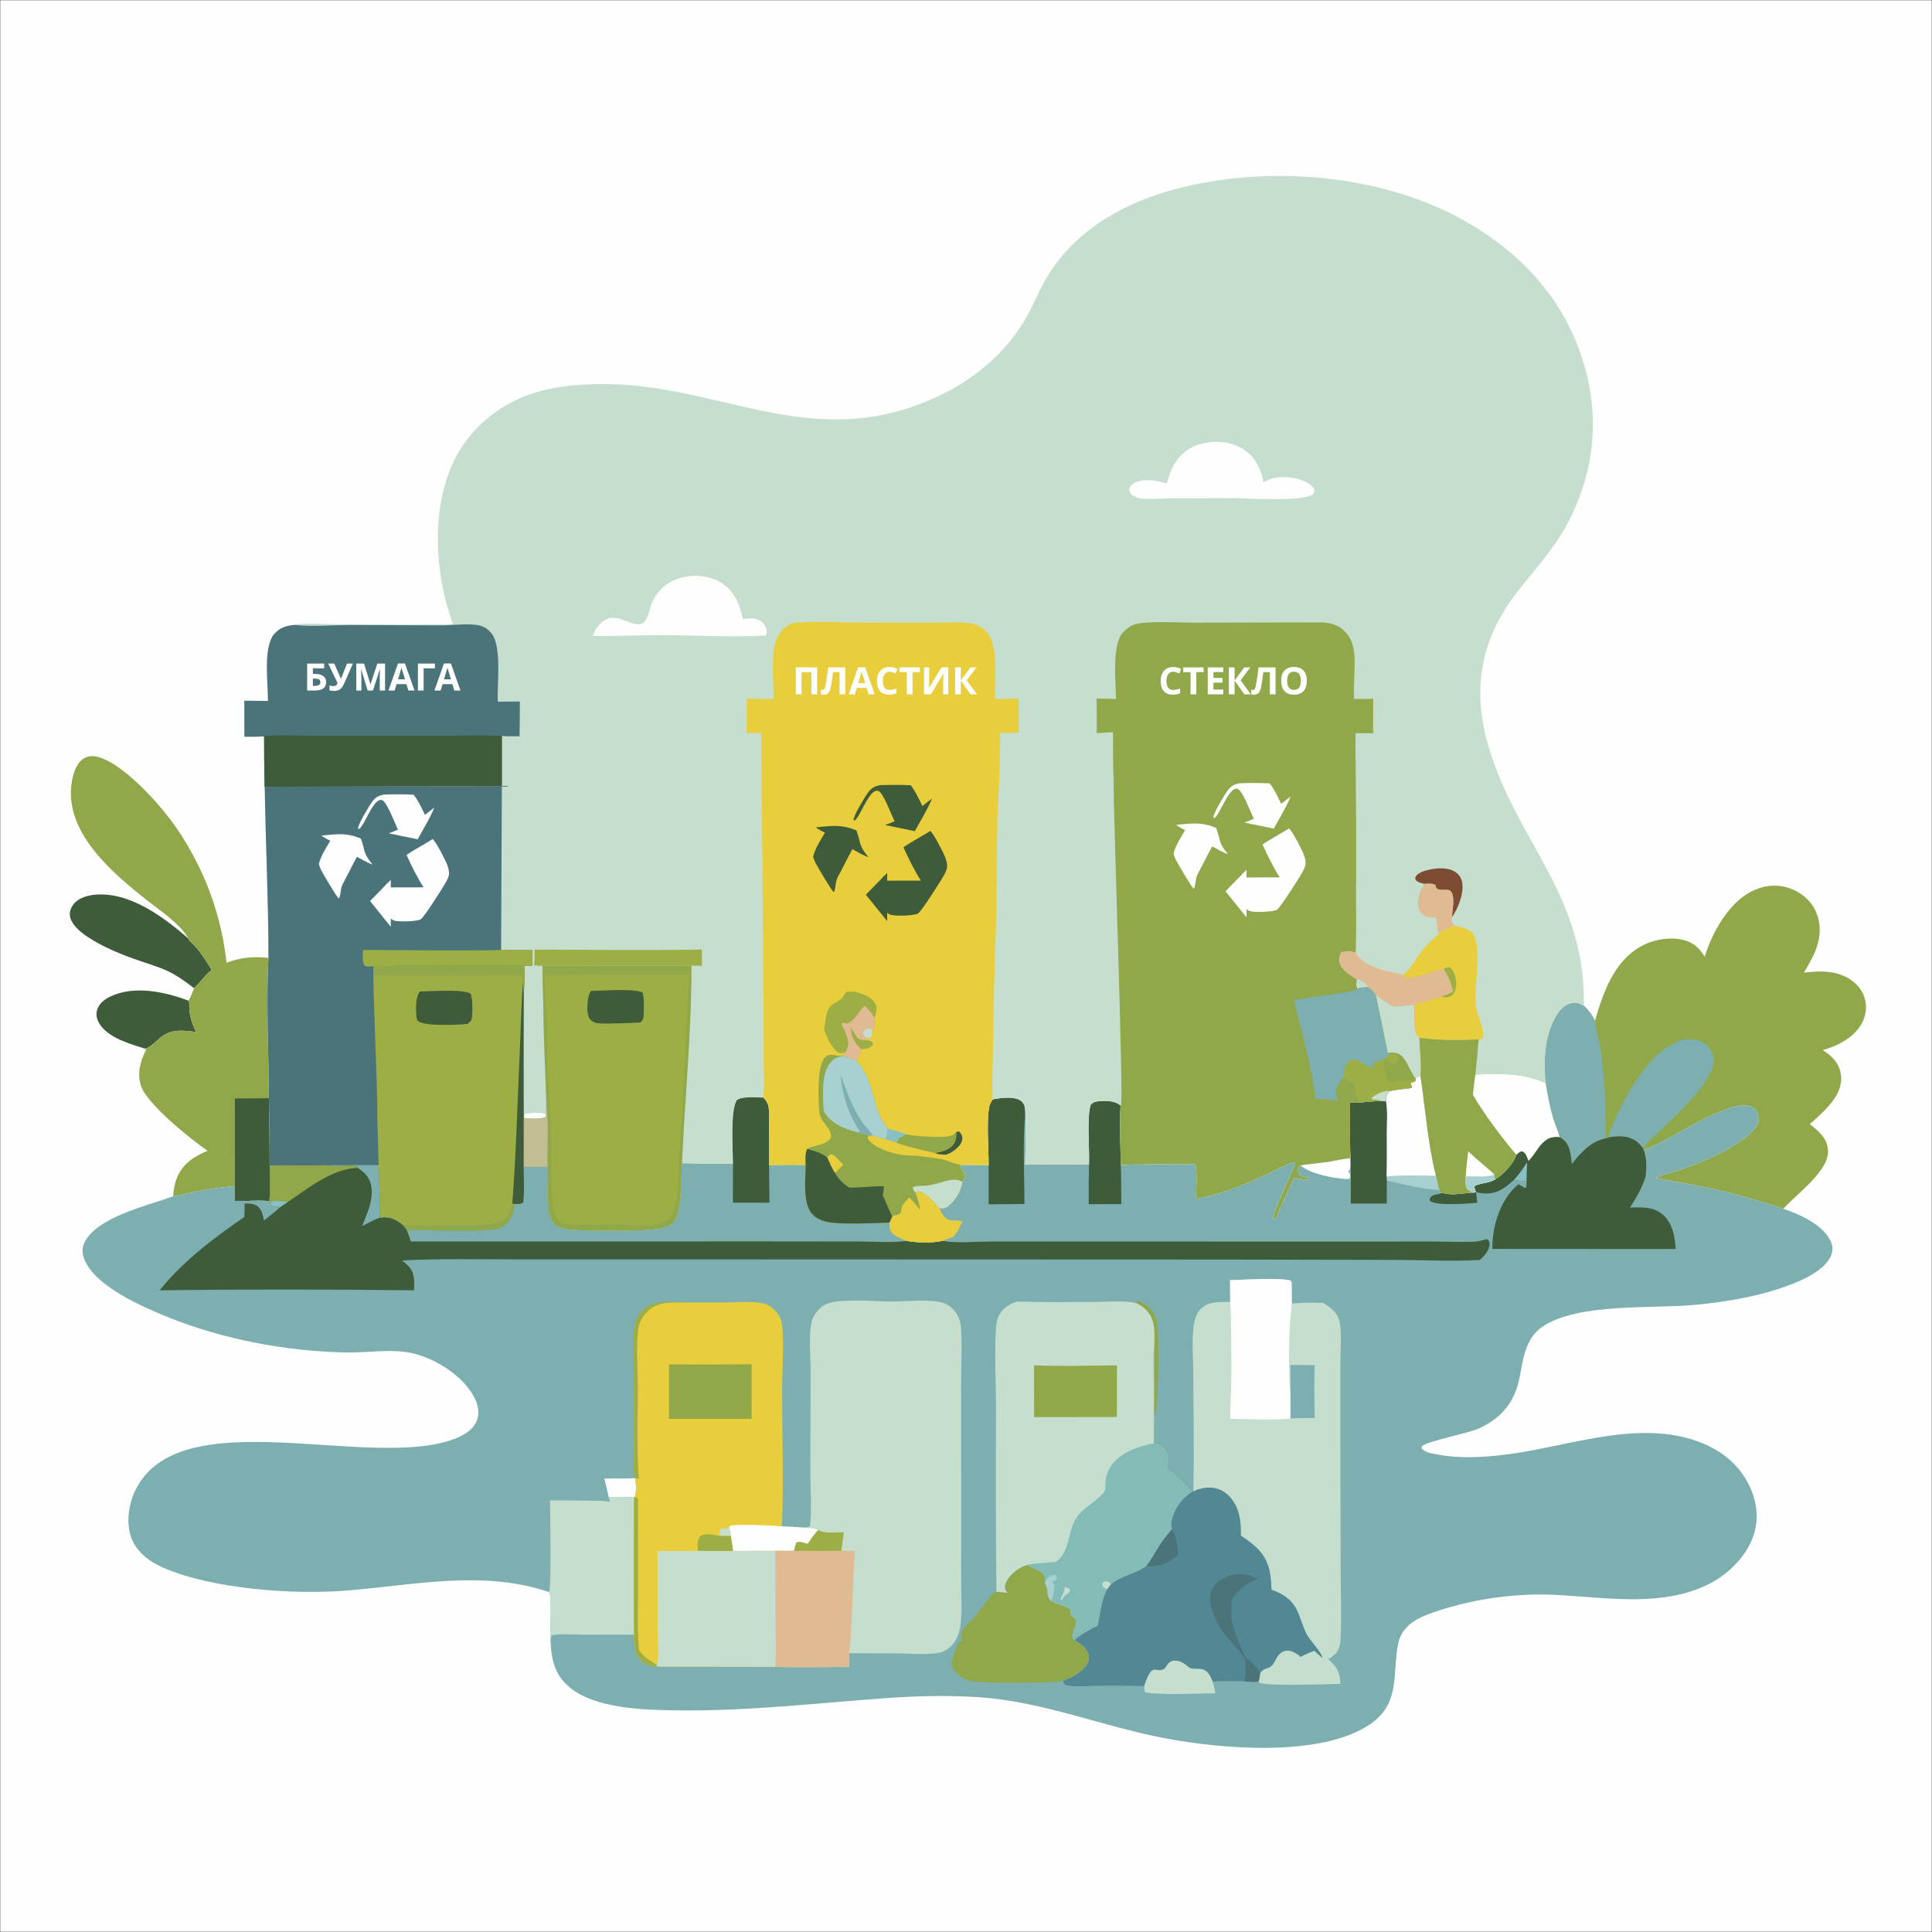 <?xml version="1.0" encoding="UTF-8"?> <svg xmlns="http://www.w3.org/2000/svg" width="1024" height="1024" viewBox="0 0 1024 1024" fill="none"><rect x="0" y="0" width="1024" height="1024" fill="#333333" stroke="none"/><g clip-path="url(#clip0_7_455)"><mask id="mask0_7_455" style="mask-type:luminance" maskUnits="userSpaceOnUse" x="0" y="0" width="1024" height="1024"><path d="M1024 0H0V1024H1024V0Z" fill="white"></path></mask><g mask="url(#mask0_7_455)"><path d="M0 0H1024V1024H0V0Z" fill="#FEFEFE"></path><path d="M77.034 555.824C76 555.549 74.983 555.241 73.965 554.915C66.487 552.522 55.669 549.005 52.031 541.325C51.012 539.176 50.838 536.867 51.694 534.633C52.894 531.502 55.779 529.433 58.719 528.07C71.433 522.175 87.459 525.662 99.932 530.395C100.428 531.351 100.334 531.932 100.31 532.974C100.197 537.789 101.844 542.732 103.922 547.01C97.743 546.092 91.05 545.319 85.758 549.381C83.341 551.236 79.875 555.023 77.034 555.824Z" fill="#3E5B3A"></path><path d="M102.865 523.775C98.333 520.299 93.873 517.019 88.678 514.584C84.165 512.469 79.228 511.054 74.519 509.432C64.566 506.003 54.526 502.076 45.782 496.123C42.304 493.755 37.744 489.903 37.068 485.501C36.719 483.228 37.614 481.015 38.995 479.242C41.641 475.845 46.388 474.561 50.499 474.207C68.873 472.627 86.803 486.134 99.862 497.457C100.139 498.44 100.608 498.747 101.333 499.42C105.624 503.404 109.095 509.122 112.192 514.064C108.521 516.796 106.201 520.736 102.865 523.775Z" fill="#3E5B3A"></path><path d="M99.862 497.457C99.699 497.174 99.541 496.887 99.371 496.607C94.935 489.325 85.288 482.959 78.585 477.688C59.496 462.677 32.727 440.307 38.315 413.062C39.133 409.076 40.709 404.331 44.337 402.053C46.657 400.596 49.35 400.527 51.944 401.199C64.58 404.47 82.215 423.757 89.914 433.853C94.305 439.664 98.238 445.769 101.714 452.169C102.95 454.404 104.128 456.669 105.25 458.962C106.373 461.256 107.438 463.576 108.444 465.923C109.451 468.27 110.399 470.641 111.288 473.035C112.177 475.429 113.006 477.844 113.774 480.279C114.543 482.714 115.251 485.166 115.897 487.637C116.544 490.108 117.129 492.593 117.651 495.092C118.175 497.592 118.635 500.103 119.032 502.625C119.43 505.148 119.765 507.679 120.037 510.218C127.957 507.442 133.96 506.844 142.305 507.718C140.98 531.573 142.445 557.953 142.53 582.088L142.675 591.113C142.832 599.978 142.917 608.845 142.93 617.712C142.969 623.973 143.311 630.453 142.807 636.687C139.153 636.142 135.177 636.262 131.492 636.513L124.505 636.484L124.527 628.677C117.447 629.191 110.577 630.208 103.634 631.627C99.737 632.424 95.681 633.6 91.751 634.092C91.999 630.848 92.453 627.678 93.637 624.628C96.643 616.89 102.686 613.003 109.987 609.943C101.021 603.711 77.809 585.231 74.665 575.349C72.706 569.19 74.214 562.665 77.103 557.074L77.41 556.492L77.035 555.824C79.876 555.023 83.342 551.236 85.759 549.381C91.051 545.319 97.743 546.092 103.922 547.01C101.844 542.732 100.197 537.789 100.31 532.974C100.334 531.932 100.428 531.351 99.932 530.395C101.12 528.304 102.041 526.028 102.865 523.775C106.201 520.736 108.521 516.796 112.192 514.064C109.095 509.122 105.624 503.404 101.333 499.42C100.608 498.747 100.139 498.44 99.862 497.457Z" fill="#90A74A"></path><path d="M142.53 582.088L142.675 591.113C142.832 599.978 142.917 608.845 142.93 617.712C142.969 623.973 143.311 630.453 142.807 636.687C139.153 636.142 135.177 636.262 131.492 636.513L124.505 636.484L124.527 628.677L124.491 582.216L142.53 582.088Z" fill="#3E5B3A"></path><path d="M903.548 507.063C907.3 494.626 915.927 479.033 927.853 472.722C934.303 469.309 941.358 468.382 948.339 470.73C954.321 472.743 959.495 476.926 962.225 482.674C965.296 489.138 965.056 496.334 962.591 502.927C960.925 507.386 958.485 511.459 956.087 515.551C965.116 514.346 974.763 514.316 982.272 520.3C986.088 523.34 988.622 527.693 988.974 532.597C989.352 537.869 987.219 542.944 983.645 546.764C979.042 551.683 972.482 554.779 966.069 556.561C970.635 559.476 974.409 562.977 975.554 568.538C976.577 573.504 975.026 578.281 972.216 582.373C968.724 587.459 963.804 591.704 959.255 595.816C963.647 599.313 968.297 603.1 968.851 609.142C969.393 615.049 965.266 620.32 961.576 624.495C956.487 630.251 950.446 635.107 945.15 640.667C930.528 635.685 915.645 631.663 900.503 628.602C892.858 627.026 885.099 626.034 877.498 624.264C881.595 622.245 886.838 621.316 891.21 619.796C902.449 615.886 925.974 606.231 931.46 595.96C932.355 594.284 932.424 592.781 931.836 590.986C931.234 589.143 930.603 587.614 928.759 586.743C916.987 581.182 884.542 605.141 871.824 609.315C871.616 609.384 871.406 609.447 871.197 609.513L870.815 608.542C869.687 607.064 868.584 605.757 867.029 604.708C862.689 601.782 857.766 601.915 852.833 602.794C852.216 603.008 851.58 603.28 850.94 603.407C843.366 604.809 837.546 611.105 833.142 616.936C832.834 614.373 832.586 611.734 831.861 609.248C830.95 606.123 829.431 604.225 826.64 602.623C825.739 599.406 824.267 596.275 823.291 593.046C821.402 586.795 820.239 580.481 819.205 574.049C818.173 562.732 818.502 550.71 823.785 540.363C825.589 536.829 828.096 533.072 832.115 531.924C835.152 531.057 836.839 531.627 839.51 533.093C842.153 535.714 843.793 537.71 845.336 541.113C849.766 526.024 855.399 509.3 870.191 501.347C876.833 497.776 885.767 496.341 893.093 498.437C898.072 499.862 900.847 502.887 903.548 507.063Z" fill="#90A74A"></path><path d="M852.833 602.794L852.303 602.193C859.094 584.805 871.589 559.204 889.707 551.8C893.218 550.366 897.818 550.432 901.301 551.907C904.123 553.102 906.452 555.304 907.572 558.18C908.973 561.781 908.183 565.228 906.551 568.585C901.183 579.63 887.69 591.71 878.816 600.404C876.445 602.728 872.424 605.707 870.815 608.542C869.687 607.064 868.584 605.757 867.029 604.708C862.689 601.782 857.766 601.915 852.833 602.794Z" fill="#7DAFB1"></path><path d="M819.205 574.049C818.173 562.732 818.502 550.71 823.785 540.363C825.589 536.829 828.096 533.072 832.115 531.924C835.152 531.057 836.839 531.627 839.51 533.093C842.153 535.714 843.793 537.71 845.336 541.113C845.355 541.27 845.372 541.428 845.392 541.586C846.028 546.548 847.714 551.324 848.405 556.288C850.527 571.523 851.382 588.03 850.94 603.407C843.366 604.809 837.546 611.105 833.142 616.936C832.834 614.373 832.586 611.734 831.861 609.248C830.95 606.123 829.431 604.225 826.64 602.623C825.739 599.406 824.267 596.275 823.291 593.046C821.402 586.795 820.239 580.481 819.205 574.049Z" fill="#7DAFB1"></path><path d="M750.431 571.501C751.304 570.572 751.621 570.617 752.889 570.339C755.509 587.814 756.793 606.135 761.103 623.257C761.66 625.688 762.122 628.196 762.875 630.572L763.3 632.514C764.015 632.327 764.538 632.21 765.267 632.424C769.887 633.78 776.224 632.262 781.123 632.117L782.302 631.912C781.835 630.777 781.257 629.801 781.61 628.556C784.707 626.901 788.355 627.232 791.745 625.484L792.415 625.133C796.669 622.727 802.247 616.753 803.698 612.03C804.71 611.075 805.368 610.307 806.825 610.138C808.906 611.194 809.351 613.055 810.1 615.156C813.264 612.306 814.984 607.974 818.202 605.147C820.902 602.774 823.138 602.342 826.64 602.623C829.431 604.225 830.95 606.123 831.861 609.248C832.586 611.734 832.834 614.373 833.142 616.936C837.546 611.105 843.366 604.809 850.94 603.407C851.58 603.28 852.216 603.008 852.833 602.794C857.766 601.915 862.689 601.782 867.029 604.708C868.584 605.757 869.687 607.064 870.815 608.542L871.197 609.513C871.406 609.447 871.616 609.384 871.824 609.315C884.542 605.141 916.987 581.182 928.759 586.743C930.603 587.614 931.234 589.143 931.836 590.986C932.424 592.781 932.355 594.284 931.46 595.96C925.974 606.231 902.449 615.886 891.21 619.796C886.838 621.316 881.595 622.245 877.498 624.264C885.099 626.034 892.858 627.026 900.503 628.602C915.645 631.663 930.528 635.685 945.15 640.667C953.755 643.548 965.929 648.929 970.188 657.596C971.371 660.004 971.569 662.569 970.627 665.097C968.068 671.969 958.874 676.787 952.513 679.476C935.974 686.47 916.67 689.837 898.861 691.571C876.14 693.783 836.153 690.371 817.418 703.251C813.683 705.818 811.023 709.577 809.335 713.739C807.158 719.102 806.424 725.106 805.265 730.758C802.644 743.536 795.255 752.128 783.31 757.314C777.6 759.793 756.519 763.867 753.748 766.411L753.446 767.503C754.944 769.745 758.249 770.23 760.733 770.722C774.84 773.513 789.511 772.308 803.633 770.173C835.569 765.344 871.468 751.952 902.981 765.194C911.469 768.761 918.937 774.383 924.09 782.071C929.484 790.115 932.387 800.099 930.478 809.761C928.255 821.015 919.91 830.72 910.481 836.853C900.781 843.164 888.644 846.154 877.23 847.139C859.772 848.646 842.121 846.243 824.699 845.333C804.274 844.267 782.32 847.258 762.914 853.522C753.596 856.53 743.279 860.307 741.075 871.11C737.854 886.9 742.456 902.658 726.349 913.757C700.342 931.678 647.063 926.989 616.951 921.219C584.186 914.941 553.005 901.973 519.474 899.601C502.865 898.425 486.088 898.872 469.495 900.057C433.173 902.649 397.322 906.898 360.827 906.552C346.562 906.417 331.075 906.084 317.338 902.043C309.435 899.719 301.553 895.722 296.793 888.742C293.24 883.534 292.249 877.397 291.884 871.231C291.075 866.277 292.948 846.477 291.004 843.831C255.825 831.881 219.424 840.199 183.639 843.04C155.3 845.29 112.925 842.306 86.616 830.957C79.376 827.835 72.531 822.814 69.655 815.192C66.808 807.644 68.009 798.089 71.287 790.867C93.858 741.146 195.457 779.72 240.792 762.676C245.545 760.889 250.628 758.033 252.663 753.121C254.169 749.485 253.583 745.498 252.015 741.988C246.691 730.066 231.814 720.584 219.54 717.462C208.215 714.582 194.92 717.093 183.247 716.842C151.379 716.157 118.313 709.945 88.708 698.002C75.052 692.493 50.368 681.681 44.707 667.479C43.6 664.703 43.327 661.676 44.596 658.903C50.869 645.201 78.251 638.962 91.206 634.3C91.389 634.234 91.569 634.161 91.751 634.092C95.681 633.6 99.737 632.424 103.634 631.627C110.577 630.208 117.447 629.191 124.527 628.677L124.505 636.484L131.492 636.513C135.177 636.262 139.153 636.142 142.807 636.687C143.311 630.453 142.969 623.973 142.93 617.712L172.709 617.657C182.042 617.564 191.375 617.547 200.708 617.607C201.226 626.839 201.036 636.074 201.712 645.305C206.312 644.662 209.33 645.955 212.97 648.741C213.291 648.987 213.604 649.245 213.91 649.51C223.339 649.481 260.831 651.08 266.464 647.205C269.833 644.887 270.706 641.529 271.556 637.792L272.533 638.109C274.14 638.127 276.029 638.325 277.275 637.251C278.078 631.194 277.539 624.49 277.511 618.353L290.233 618.399C290.909 626.88 288.314 641.088 293.225 648.186C294.682 650.293 298.911 651.208 301.248 651.612C307.364 652.669 339.307 652.533 345.915 651.736C349.259 651.332 353.594 650.509 356.277 648.427C362.016 643.975 360.727 623.926 361.534 616.638C370.521 616.807 379.509 616.921 388.497 616.978C388.463 609.986 386.906 587.851 390.685 582.912C394.203 580.9 400.539 581.717 404.546 581.735C407.405 584.5 407.551 586.721 407.628 590.531C407.811 599.561 407.42 608.608 407.619 617.639C414.089 617.467 420.559 617.412 427.029 617.473C426.99 624.603 425.276 638.087 430.653 643.653C432.635 645.704 435.41 646.986 438.169 647.593C445.524 649.211 462.33 648.239 470.46 648.067L471.405 648.042C471.444 650.277 471.423 651.946 473.066 653.65C474.912 655.564 478.191 656.644 480.61 657.711C487.004 658.71 493.265 658.912 499.647 657.663C501.375 656.779 503.255 656.21 505.085 655.575C507.422 653.143 508.697 650.249 510.144 647.251L506.977 647.048C505.668 646.972 504.269 646.999 503.009 646.595C500.085 645.657 499.105 643.002 497.819 640.498C499.742 640.486 501.109 640.461 502.642 639.208C506.367 636.165 509.393 631.16 510.036 626.393C510.641 625.496 511.057 624.429 511.524 623.451C511.448 622.677 511.316 622.204 510.874 621.556C510.129 620.464 509.517 619.709 509.259 618.373C509.195 618.038 509.145 617.701 509.087 617.365C514.059 617.386 519.03 617.441 524 617.531C524.026 609.113 522.778 594.114 524.352 586.462C524.634 585.09 525.442 583.853 526.174 582.68C530.355 581.984 537.116 580.88 540.845 583.319C540.992 583.414 541.134 583.517 541.27 583.627C541.406 583.736 541.537 583.853 541.661 583.976C541.786 584.099 541.904 584.228 542.015 584.363C542.127 584.498 542.231 584.639 542.327 584.784C542.425 584.93 542.514 585.08 542.596 585.235C542.678 585.39 542.751 585.548 542.817 585.711C542.883 585.873 542.94 586.038 542.988 586.206C543.037 586.375 543.077 586.545 543.108 586.717C543.294 587.71 543.351 588.741 543.421 589.748C543.941 598.847 543.525 608.188 543.381 617.305C554.655 617.114 565.93 617.095 577.204 617.248C577.581 609.476 575.965 591.889 578.086 585.609C579.37 584.191 580.552 583.834 582.4 583.696C586.409 583.399 590.72 583.271 593.93 585.974C593.335 596.422 593.866 607.062 594.054 617.528C607.133 616.694 620.522 617.143 633.64 617.059C634.717 622.724 633.992 629.554 633.969 635.339C646.823 633.173 658.977 628.175 670.735 622.712C675.781 620.368 680.982 617.468 686.296 615.852L686.191 617.449L685.967 618.13C684.4 622.809 674.128 643.153 674.919 646.062C676 645.901 675.684 646.165 676.234 645.418C677.206 644.097 677.42 642.378 678.136 640.923C680.864 635.38 683.273 629.705 685.998 624.167C688.49 624.682 690.91 625.292 693.47 625.184L693.92 624.754C693.173 623.972 693.623 624.186 692.698 624.056C691.033 623.823 689.985 623.69 688.651 622.647C687.88 621.156 687.978 620.683 688.042 619.049L689.3 617.659L691.655 617.26L704.256 615.768C707.994 615.044 711.752 614.208 715.543 613.831L715.933 613.823L715.638 610.566C715.44 601.83 715.549 593.071 715.537 584.332C717.186 584.398 718.845 584.504 720.495 584.449C724.152 583.905 727.957 583.771 731.647 583.467L734.663 583.758C734.399 581.534 735.063 580.055 736.346 578.292C740.213 577.501 744.196 577.126 748.112 576.633L748.396 576.063L747.617 574.304L748.039 573.737C748.285 573.693 749.306 573.522 749.509 573.428C750.429 573.001 750.263 572.364 750.431 571.501Z" fill="#7DAFB1"></path><path d="M602.498 690.755L602.25 689.819C603.503 689.41 604.113 689.622 605.282 690.242C608.349 691.868 611.971 695.713 612.934 699.119C614.482 704.592 613.827 731.718 613.464 738.485C613.047 742.618 613.251 746.826 612.037 750.814C611.574 737.66 612.101 724.411 611.879 711.239C611.956 707.624 612.073 703.864 611.023 700.369C609.633 695.738 606.682 692.949 602.498 690.755Z" fill="#90A74A"></path><path d="M781.123 632.117L782.302 631.912C782.542 633.754 782.747 635.609 783.029 637.445C778.404 637.975 761.498 639.25 758.179 636.615C757.663 636.205 757.821 635.778 757.781 635.174C759.169 633.282 759.92 633.36 762.094 632.945C762.873 632.796 762.569 632.885 763.3 632.514C764.015 632.327 764.538 632.21 765.267 632.424C769.887 633.78 776.224 632.262 781.123 632.117Z" fill="#3E5B3A"></path><path d="M734.924 623.588C743.645 622.73 752.36 623.026 761.103 623.257C761.66 625.688 762.122 628.196 762.875 630.572C754.625 630.686 743.372 627.395 735.026 625.769L734.924 623.588Z" fill="#A8D0D1"></path><path d="M336.586 783.45C337.173 786.271 337.382 790.631 336.552 793.4L336.094 793.526L335.383 793.505L322.583 793.373C321.949 790.117 321.134 786.923 320.301 783.713C325.73 783.479 331.154 783.834 336.586 783.45Z" fill="#FEFEFE"></path><path d="M704.256 615.768C707.994 615.044 711.752 614.208 715.543 613.831C715.592 615.755 716.121 619.395 714.803 620.885C714.7 621.002 714.574 621.096 714.46 621.201L715.34 621.507C715.613 622.804 715.657 623.477 715.275 624.752C714.651 624.865 714.459 624.927 713.742 624.899C707.114 624.648 694.146 622.115 689.3 617.659L691.655 617.26L704.256 615.768Z" fill="#FEFEFE"></path><path d="M336.586 783.45C335.384 780.375 336 775.149 335.995 771.806L335.982 725.393C335.985 718.339 335.117 709.757 336.329 702.846C336.884 699.686 338.294 696.685 340.628 694.464C346.916 688.482 357.185 690.072 365.145 690.346C357.385 690.565 348.651 689.175 342.853 695.453C340.869 697.601 339.039 700.279 338.511 703.206C336.997 711.589 338.016 725.32 338.033 734.148C338.064 750.217 337.332 766.864 338.548 782.876C338.569 783.158 338.608 783.438 338.639 783.719L336.586 783.45Z" fill="#9DAE45"></path><path d="M577.204 617.248C577.581 609.476 575.965 591.889 578.086 585.609C579.37 584.191 580.552 583.834 582.4 583.696C586.409 583.399 590.72 583.271 593.93 585.974C593.335 596.422 593.866 607.062 594.054 617.528C594.288 624.407 594.233 631.318 594.303 638.202L577.04 638.233C576.982 631.237 577.037 624.242 577.204 617.248Z" fill="#3E5B3A"></path><path d="M731.647 583.467L734.663 583.758C735.541 589.168 735.053 595.222 735.037 600.714C735.015 608.321 735.177 615.987 734.924 623.588L735.026 625.769L735.024 637.903L715.898 637.913C716.029 629.883 716.04 621.853 715.933 613.823L715.638 610.566C715.44 601.83 715.549 593.071 715.537 584.332C717.186 584.398 718.845 584.504 720.495 584.449C724.152 583.905 727.957 583.771 731.647 583.467Z" fill="#3E5B3A"></path><path d="M750.431 571.501C751.304 570.572 751.621 570.617 752.889 570.339C755.509 587.814 756.793 606.135 761.103 623.257C752.36 623.026 743.645 622.73 734.924 623.588C735.177 615.987 735.015 608.321 735.037 600.714C735.053 595.222 735.541 589.168 734.663 583.758C734.399 581.534 735.063 580.055 736.346 578.292C740.213 577.501 744.196 577.126 748.112 576.633L748.396 576.063L747.617 574.304L748.039 573.737C748.285 573.693 749.306 573.522 749.509 573.428C750.429 573.001 750.263 572.364 750.431 571.501Z" fill="#FEFEFE"></path><path d="M526.174 582.68C530.355 581.984 537.116 580.88 540.845 583.319C540.991 583.414 541.133 583.517 541.27 583.627C541.406 583.736 541.536 583.853 541.661 583.976C541.785 584.099 541.903 584.228 542.015 584.363C542.126 584.498 542.23 584.639 542.327 584.784C542.424 584.93 542.514 585.08 542.596 585.235C542.677 585.39 542.751 585.548 542.817 585.711C542.882 585.873 542.939 586.038 542.988 586.206C543.036 586.375 543.076 586.545 543.108 586.717C543.294 587.71 543.351 588.741 543.421 589.748C541.976 605.544 542.967 622.242 542.976 638.147L524.011 638.312L524 617.531C524.026 609.113 522.778 594.114 524.352 586.462C524.634 585.09 525.442 583.853 526.174 582.68Z" fill="#3E5B3A"></path><path d="M544.382 829.438C544.513 829.521 544.643 829.605 544.775 829.687C547.47 831.351 552.754 832.36 553.71 835.7C553.983 836.655 554.004 837.583 554.051 838.565C553.876 839.515 553.814 839.017 554.249 839.834C555.871 842.885 554.302 845.75 557.182 848.608C557.408 848.731 557.631 848.857 557.859 848.976C561.108 850.672 564.586 850.721 567.425 853.283C567.493 854.26 567.577 855.236 567.677 856.211L568.443 856.764C569.225 857.335 570.37 858.091 570.483 859.112C570.805 862.005 567.098 867.198 569.171 869.237C569.215 869.279 569.285 869.28 569.341 869.302C572.354 870.992 575.728 873.153 576.846 876.632C577.457 878.53 577.131 880.46 576.106 882.146C573.633 886.211 567.59 889.407 563.179 890.861C558.114 892.33 524.459 892.015 518.349 891.475C516.023 891.27 513.653 890.868 511.495 889.946C509.175 888.956 504.693 885.105 504.243 882.472C503.952 880.772 507.432 871.982 508.266 870.193L510.141 869.719C509.868 868.814 509.614 867.915 509.555 866.967C509.505 866.174 509.542 865.287 509.914 864.57C511.324 861.849 514.672 859.238 516.669 856.834C520.156 852.636 522.945 848.268 526.732 844.232L528.114 843.668C530.176 843.782 532.184 844.006 534.227 844.306C533.491 843.571 533.035 843.331 532.753 842.297C532.217 840.33 533.169 838.665 534.087 836.996C536.849 833.311 540.015 830.922 544.382 829.438Z" fill="#90A74A"></path><path d="M322.583 793.373L335.383 793.505L336.094 793.526C335.945 817.827 335.928 842.127 336.045 866.428L307.721 866.377C304.492 866.385 294.539 865.673 292.169 866.95C292.034 868.381 291.92 869.794 291.884 871.231C291.075 866.277 292.948 846.477 291.004 843.831C292.383 841.125 291.536 801.623 291.52 795.242C300.484 795.185 309.447 795.258 318.409 795.462L323.317 795.915L322.583 793.373Z" fill="#C6DECE"></path><path d="M852.833 602.794C857.766 601.915 862.689 601.782 867.029 604.708C868.584 605.757 869.687 607.064 870.815 608.542L871.197 609.513C872.889 613.934 872.697 618.769 872.274 623.417C870.341 629.522 867.4 634.714 863.906 640.059C870.214 639.825 876.454 639.463 881.525 643.97C886.493 648.387 887.808 655.663 888.103 662.008L790.962 661.948C790.932 650.796 794.432 638.121 802.389 629.892C803.158 629.096 803.992 628.362 804.829 627.639L808.14 629.597L808.941 629.337C809.093 628.286 809.155 627.372 809.087 626.312C806.881 626.086 804.68 625.693 802.487 625.363C797.531 629.707 793.472 633.016 786.476 632.534C785.067 632.437 783.685 632.187 782.302 631.912C781.835 630.777 781.257 629.801 781.61 628.556C784.707 626.901 788.355 627.232 791.745 625.484L792.415 625.133C796.669 622.727 802.247 616.753 803.698 612.03C804.71 611.075 805.368 610.307 806.825 610.138C808.906 611.194 809.351 613.055 810.1 615.156C813.264 612.306 814.984 607.974 818.202 605.147C820.902 602.774 823.138 602.342 826.64 602.623C829.431 604.225 830.95 606.123 831.861 609.248C832.586 611.734 832.834 614.373 833.142 616.936C837.546 611.105 843.366 604.809 850.94 603.407C851.58 603.28 852.216 603.008 852.833 602.794Z" fill="#3E5B3A"></path><path d="M809.416 616.032C809.324 619.452 809.078 622.894 809.087 626.312C806.881 626.086 804.68 625.693 802.487 625.363C805.16 622.487 807.246 619.294 809.416 616.032Z" fill="#89C0C4"></path><path d="M538.875 689.831C552.483 690.314 566.193 690.088 579.813 690.065C586.963 690.053 595.606 689.001 602.498 690.755C606.682 692.949 609.633 695.738 611.023 700.369C612.073 703.864 611.956 707.624 611.879 711.239C612.101 724.411 611.574 737.66 612.037 750.814C611.88 755.483 611.573 760.258 612.009 764.914C612.914 765.639 612.429 765.416 613.424 765.661C615.606 766.688 617.721 767.647 618.55 770.092C619.445 772.736 618.667 775.656 618.355 778.341C623.07 782.271 627.633 786.147 631.766 790.7C631.424 790.918 631.086 791.145 630.754 791.38C630.423 791.615 630.098 791.858 629.778 792.109C629.458 792.36 629.145 792.618 628.838 792.885C628.532 793.151 628.232 793.425 627.938 793.706C627.644 793.987 627.358 794.276 627.079 794.571C626.8 794.866 626.528 795.168 626.263 795.477C625.999 795.786 625.743 796.101 625.494 796.422C625.245 796.743 625.004 797.07 624.771 797.403C624.539 797.736 624.314 798.075 624.098 798.419C623.882 798.764 623.675 799.113 623.476 799.467C623.278 799.822 623.088 800.181 622.906 800.545C622.726 800.908 622.554 801.276 622.39 801.649C622.228 802.021 622.074 802.397 621.929 802.777C621.785 803.156 621.65 803.539 621.524 803.926C621.399 804.313 621.283 804.702 621.176 805.094C621.07 805.486 620.973 805.881 620.886 806.278C620.548 807.876 620.718 808.911 621.183 810.457C618.859 813.295 616.525 816.13 614.537 819.219C612.254 822.767 610.271 826.641 607.636 829.939C601.955 834.103 594.193 835.174 588.94 839.585L586.646 842.559C583.548 848.737 583.215 854.957 581.835 861.602C577.211 863.83 573.272 865.976 569.341 869.302C569.285 869.28 569.215 869.279 569.171 869.237C567.098 867.198 570.805 862.005 570.483 859.112C570.37 858.091 569.225 857.335 568.443 856.764L567.677 856.211C567.578 855.236 567.494 854.26 567.425 853.283C564.586 850.721 561.108 850.672 557.859 848.976C557.631 848.857 557.408 848.731 557.182 848.608C554.302 845.75 555.871 842.885 554.249 839.834C553.814 839.017 553.876 839.515 554.051 838.565C554.004 837.583 553.983 836.655 553.71 835.7C552.754 832.36 547.47 831.351 544.775 829.687C544.643 829.605 544.513 829.521 544.382 829.438C540.015 830.922 536.849 833.311 534.087 836.996C533.169 838.665 532.217 840.33 532.753 842.297C533.035 843.331 533.491 843.571 534.227 844.306C532.184 844.006 530.176 843.782 528.114 843.668C527.828 811.865 527.762 780.061 527.916 748.258C527.951 733.618 526.997 718.588 527.891 704.013C528.024 701.851 528.303 699.636 529.233 697.657C531.216 693.436 534.646 691.377 538.875 689.831Z" fill="#C6DECE"></path><path d="M548.11 723.666C562.661 724.249 577.432 723.825 592.004 723.68L591.948 751.033L548.085 751.08L548.11 723.666Z" fill="#90A74A"></path><path d="M611.467 764.986C611.543 753.857 611.547 742.727 611.479 731.598C611.466 724.892 611.101 717.896 611.879 711.239C612.101 724.411 611.574 737.66 612.037 750.814C611.88 755.483 611.573 760.258 612.009 764.914C612.914 765.639 612.429 765.416 613.424 765.661C615.606 766.688 617.721 767.647 618.55 770.092C619.445 772.736 618.667 775.656 618.355 778.341C623.07 782.271 627.633 786.147 631.766 790.7C631.423 790.918 631.086 791.145 630.754 791.38C630.423 791.615 630.097 791.858 629.778 792.109C629.458 792.36 629.144 792.618 628.838 792.885C628.531 793.151 628.231 793.425 627.938 793.706C627.644 793.987 627.357 794.276 627.079 794.571C626.799 794.866 626.527 795.168 626.263 795.477C625.999 795.786 625.743 796.101 625.494 796.422C625.245 796.743 625.003 797.07 624.771 797.403C624.538 797.736 624.314 798.075 624.098 798.419C623.882 798.764 623.674 799.113 623.476 799.467C623.277 799.822 623.087 800.181 622.906 800.545C622.725 800.908 622.553 801.276 622.39 801.649C622.227 802.021 622.073 802.397 621.929 802.777C621.784 803.156 621.649 803.539 621.524 803.926C621.398 804.313 621.283 804.702 621.176 805.094C621.069 805.486 620.972 805.881 620.886 806.278C620.548 807.876 620.718 808.911 621.183 810.457C618.859 813.295 616.525 816.13 614.537 819.219C612.254 822.767 610.271 826.641 607.636 829.939C601.955 834.103 594.193 835.174 588.94 839.585L586.646 842.559C583.548 848.737 583.215 854.957 581.835 861.602C577.211 863.83 573.272 865.976 569.341 869.302C569.285 869.28 569.215 869.279 569.171 869.237C567.098 867.198 570.805 862.005 570.483 859.112C570.37 858.091 569.225 857.335 568.443 856.764L567.677 856.211C567.577 855.236 567.493 854.26 567.425 853.283C564.586 850.721 561.108 850.672 557.859 848.976C557.631 848.857 557.408 848.731 557.182 848.608C554.302 845.75 555.871 842.885 554.249 839.834C553.814 839.017 553.876 839.515 554.051 838.565C554.004 837.583 553.983 836.655 553.71 835.7C552.754 832.36 547.47 831.351 544.775 829.687C544.643 829.605 544.513 829.521 544.382 829.438C549.049 828.214 554.904 828.539 559.788 827.758C567.371 822.21 565.657 811.86 570.547 804.425C574.481 798.444 581.945 795.67 585.819 789.86C585.739 784.849 586.078 780.816 589.104 776.614C594.023 769.786 603.515 766.469 611.467 764.986Z" fill="#83BBB7"></path><path d="M564.406 841.085C565.39 841.33 566.076 841.708 566.939 842.236L567.159 843.266C566.727 843.886 566.351 844.329 565.715 844.751C564.785 845.369 564.109 845.65 563.555 846.687C563.45 846.883 563.391 847.1 563.309 847.306L563.065 847.815L562.385 847.994L562.238 847.367C563.32 845.213 564.068 843.504 564.406 841.085Z" fill="#C6DECE"></path><path d="M586.646 842.559L584.422 840.846C584.135 839.633 584.044 839.653 584.644 838.578C585.022 838.414 585.582 838.141 585.989 838.111C587.4 838.009 587.974 838.737 588.94 839.585L586.646 842.559Z" fill="#C6DECE"></path><path d="M554.051 838.565C554.565 837.206 554.861 836.343 556.219 835.594C557.151 835.081 558.297 834.694 559.351 834.787C560.072 835.617 560.087 835.662 560.177 836.759C559.505 837.708 558.778 837.9 557.722 838.31C558.067 839.07 558.274 839.385 558.851 840.036C558.539 842.944 558.569 845.994 557.182 848.608C554.302 845.75 555.871 842.885 554.249 839.834C553.814 839.017 553.876 839.515 554.051 838.565Z" fill="#A8D0D1"></path><path d="M365.145 690.346L386.556 690.331C392.341 690.277 398.814 689.513 404.479 690.858C406.904 691.433 408.522 692.313 410.296 694.082C412.238 696.019 413.923 698.596 414.391 701.341C415.677 708.874 414.555 727.831 414.546 736.621C414.522 759.757 415.338 783.159 414.554 806.264C414.523 807.179 414.433 808.062 414.334 808.972L424.976 809.572L425.503 809.647C427.961 809.982 431.82 809.377 433.722 810.984C431.517 813.274 429.832 815.725 428.093 818.376C426.238 817.875 423.821 816.696 422.11 817.625C421.556 819.069 421.195 820.443 420.881 821.956C417.584 821.973 414.272 822.049 410.976 821.952L411.128 862.539C411.135 869.446 411.475 876.538 410.956 883.424L352.731 883.35C351.081 883.427 349.602 883.341 347.965 883.122C347.675 883.166 347.39 883.247 347.097 883.255C344.693 883.316 341.399 881.844 339.761 880.095C336.14 876.229 335.98 871.37 336.046 866.428C335.929 842.127 335.945 817.827 336.094 793.526L336.553 793.4C337.383 790.631 337.173 786.271 336.586 783.45L338.64 783.719C338.609 783.438 338.57 783.158 338.549 782.876C337.333 766.864 338.064 750.217 338.033 734.148C338.016 725.32 336.997 711.589 338.511 703.206C339.039 700.279 340.869 697.601 342.853 695.453C348.651 689.175 357.385 690.565 365.145 690.346Z" fill="#E8CE3C"></path><path d="M386.504 809.426C387.03 811.039 387.336 812.399 387.448 814.094L381.607 814.016C381.543 812.503 381.196 811.479 382.078 810.214C383.356 810.251 384.602 810.357 385.788 809.792C386.029 809.676 386.265 809.548 386.504 809.426Z" fill="#C6DECE"></path><path d="M369.931 822.01C369.574 819.61 369.453 816.379 370.9 814.331C373.896 812.344 378.242 813.595 381.607 814.016L387.448 814.094L388.618 822.04C382.389 822.143 376.16 822.133 369.931 822.01Z" fill="#9DAE45"></path><path d="M336.553 793.4L338.158 794.056L338.189 838.894C338.161 850.64 337.742 862.825 338.661 874.521C341.474 878.608 344.123 879.854 348.109 882.444L347.965 883.122C347.675 883.166 347.39 883.247 347.097 883.255C344.693 883.316 341.399 881.844 339.761 880.095C336.14 876.229 335.98 871.37 336.046 866.428C335.929 842.127 335.945 817.827 336.094 793.526L336.553 793.4Z" fill="#9DAE45"></path><path d="M386.504 809.426L386.921 808.832C389.493 807.504 410.396 808.588 414.333 808.972L424.975 809.572L425.503 809.647C427.961 809.982 431.819 809.377 433.721 810.984C431.516 813.274 429.831 815.725 428.092 818.376C426.237 817.875 423.82 816.696 422.109 817.625C421.555 819.069 421.194 820.443 420.88 821.956C417.583 821.973 414.271 822.049 410.975 821.952L388.618 822.04L387.448 814.094C387.336 812.399 387.03 811.039 386.504 809.426Z" fill="#FEFEFE"></path><path d="M354.6 723.152C369.183 723.252 383.765 723.234 398.348 723.099L398.375 752.003L354.586 751.997L354.6 723.152Z" fill="#90A74A"></path><path d="M388.618 822.04L410.975 821.952L411.128 862.539C411.135 869.446 411.475 876.538 410.956 883.424L352.731 883.35C351.081 883.427 349.602 883.341 347.965 883.122L348.108 882.444C349.488 876.935 348.543 868.986 348.543 863.233L348.516 822.072L369.931 822.01C376.16 822.133 382.389 822.143 388.618 822.04Z" fill="#C6DECE"></path><path d="M424.975 809.572C426.374 809.511 428.196 809.708 429.351 808.946C430.305 799.972 429.508 790.326 429.516 781.28L429.639 726.661C429.627 718.756 428.551 708.113 430.175 700.56C430.792 697.692 433.108 694.696 435.306 692.833C437.451 691.014 440.655 690.162 443.389 689.832C452.975 688.677 463.544 689.792 473.231 689.804C480.695 689.813 488.711 688.87 496.082 689.758C500.524 690.293 503.39 691.579 506.175 695.148C508.25 697.807 509.064 700.247 509.318 703.577C510.052 713.17 509.407 723.287 509.419 732.926L509.449 794.443L509.438 838.889C509.433 846.474 510.104 854.781 508.955 862.256C508.244 866.878 505.987 871.52 502.031 874.183C500.244 875.386 498.528 875.928 496.399 876.214C489.93 877.081 482.824 876.441 476.294 876.349C467.61 876.228 458.898 876.366 450.22 876.154C450.059 878.627 449.951 881.067 449.976 883.549C437.011 883.49 423.899 883.91 410.956 883.424C411.475 876.538 411.135 869.446 411.128 862.539L410.975 821.952C414.271 822.049 417.583 821.973 420.88 821.956C421.194 820.443 421.555 819.069 422.109 817.625C423.82 816.696 426.237 817.875 428.092 818.376C429.831 815.725 431.516 813.274 433.721 810.984C431.819 809.377 427.961 809.982 425.503 809.647L424.975 809.572Z" fill="#C6DECE"></path><path d="M433.721 810.984C437.097 813.079 443.353 812.009 447.252 812.218L445.887 821.986L453.106 821.955C451.821 839.979 451.852 858.172 450.22 876.154C450.059 878.627 449.951 881.067 449.976 883.549C437.011 883.49 423.899 883.91 410.956 883.424C411.475 876.538 411.135 869.446 411.128 862.539L410.975 821.952C414.271 822.049 417.583 821.973 420.88 821.956C421.194 820.443 421.555 819.069 422.109 817.625C423.82 816.696 426.237 817.875 428.092 818.376C429.831 815.725 431.516 813.274 433.721 810.984Z" fill="#E0BA93"></path><path d="M433.721 810.984C437.097 813.079 443.353 812.009 447.252 812.218L445.887 821.986C437.551 822.036 429.215 822.026 420.88 821.956C421.194 820.443 421.555 819.069 422.109 817.625C423.82 816.696 426.237 817.875 428.092 818.376C429.831 815.725 431.516 813.274 433.721 810.984Z" fill="#9DAE45"></path><path d="M388.497 616.978C388.463 609.986 386.906 587.851 390.685 582.912C394.203 580.9 400.539 581.717 404.546 581.735C407.405 584.5 407.551 586.721 407.628 590.531C407.811 599.561 407.42 608.608 407.619 617.639C414.089 617.467 420.559 617.412 427.029 617.473C426.99 624.603 425.276 638.087 430.653 643.653C432.635 645.704 435.41 646.986 438.169 647.593C445.524 649.211 462.33 648.239 470.46 648.067L471.405 648.042C471.444 650.277 471.423 651.946 473.066 653.65C474.912 655.564 478.191 656.644 480.61 657.711C487.004 658.71 493.265 658.912 499.647 657.663C506.435 659.059 517.931 658.049 525.331 658.033L579.367 658.04L717.957 658.062L760.018 658.04C766.884 658.059 773.796 658.364 780.655 658.172C782.954 658.108 785.05 657.644 787.229 656.963L787.935 656.74L788.872 657.244C789.246 658.061 789.536 658.437 789.509 659.36C789.41 662.736 786.73 665.687 784.374 667.779C770.297 668.688 752.979 667.781 738.597 667.758L645.342 667.587L367.921 667.485L272.701 667.477C252.865 667.48 232.875 667.017 213.067 668.063C214.265 669.018 215.537 669.986 216.573 671.122C220.007 674.888 219.615 679.164 219.457 683.892C174.507 683.341 129.557 683.333 84.606 683.869C97.254 668.256 113.07 656.359 129.473 645.021C129.665 642.623 129.652 640.247 129.635 637.845C132.185 637.893 134.981 637.837 136.958 639.727C138.851 641.538 139.41 644.429 139.914 646.899C142.628 644.533 146.051 642.338 148.452 639.734C147.151 639.591 145.882 639.477 144.653 638.998C143.589 638.584 143.805 638.54 143.366 637.582L142.807 636.687C143.311 630.453 142.969 623.973 142.93 617.712L172.709 617.657C182.042 617.564 191.375 617.547 200.708 617.607C201.226 626.839 201.036 636.074 201.712 645.305C206.312 644.662 209.33 645.955 212.97 648.741C213.291 648.987 213.604 649.245 213.91 649.51C223.339 649.481 260.831 651.08 266.464 647.205C269.833 644.887 270.706 641.529 271.556 637.792L272.533 638.109C274.14 638.127 276.029 638.325 277.275 637.251C278.078 631.194 277.539 624.49 277.511 618.353L290.233 618.399C290.909 626.88 288.314 641.088 293.225 648.186C294.682 650.293 298.911 651.208 301.248 651.612C307.364 652.669 339.307 652.533 345.915 651.736C349.259 651.332 353.594 650.509 356.277 648.427C362.016 643.975 360.727 623.926 361.534 616.638C370.521 616.807 379.509 616.921 388.497 616.978Z" fill="#3E5B3A"></path><path d="M172.709 617.657C182.042 617.564 191.375 617.547 200.708 617.607C201.226 626.839 201.036 636.074 201.712 645.305L201.278 645.352C198.029 646.542 195.01 648.26 191.957 649.872L194.886 642.325C196.522 637.867 197.789 632.404 196.581 627.73C195.524 623.639 193.023 621.17 189.514 619.008L189.647 618.438C184.604 616.842 178.101 618.89 172.709 617.657Z" fill="#7DAFB1"></path><path d="M142.93 617.712L172.709 617.657C178.101 618.89 184.604 616.842 189.647 618.438L189.514 619.008C175.605 619.549 163.545 629.831 152.481 637.088L148.452 639.734C147.151 639.591 145.882 639.477 144.653 638.998C143.589 638.584 143.805 638.54 143.366 637.582L142.807 636.687C143.311 630.453 142.969 623.973 142.93 617.712Z" fill="#90A74A"></path><path d="M143.366 637.582L144.321 636.7C147.056 636.343 149.756 636.784 152.481 637.088L148.452 639.734C147.151 639.591 145.882 639.477 144.653 638.998C143.589 638.584 143.805 638.54 143.366 637.582Z" fill="#89C0C4"></path><path d="M388.497 616.978C388.463 609.986 386.906 587.851 390.685 582.912C394.203 580.9 400.539 581.717 404.546 581.735C407.405 584.5 407.551 586.721 407.628 590.531C407.811 599.561 407.42 608.608 407.619 617.639C414.088 617.467 420.558 617.412 427.029 617.473C426.99 624.603 425.276 638.087 430.653 643.653C432.635 645.704 435.41 646.986 438.169 647.593C445.524 649.211 462.33 648.239 470.46 648.067L471.405 648.042C471.444 650.277 471.423 651.946 473.066 653.65C474.912 655.564 478.191 656.644 480.61 657.711C472.213 658.79 462.936 658.03 454.431 658.017L403.797 657.963L217.677 657.993C217.127 655.897 216.381 653.939 215.59 651.926C214.972 651.174 214.455 650.318 213.91 649.51C223.339 649.481 260.831 651.08 266.464 647.205C269.833 644.887 270.706 641.529 271.556 637.792L272.533 638.109C274.14 638.127 276.029 638.325 277.275 637.251C278.078 631.194 277.539 624.49 277.511 618.353L290.233 618.399C290.909 626.88 288.314 641.088 293.225 648.186C294.682 650.293 298.911 651.208 301.248 651.612C307.364 652.669 339.307 652.533 345.915 651.736C349.259 651.332 353.594 650.509 356.277 648.427C362.016 643.975 360.727 623.926 361.534 616.638C370.521 616.807 379.508 616.921 388.497 616.978Z" fill="#7DAFB1"></path><path d="M271.556 637.792L272.533 638.109C272.403 642.075 271.43 645.76 268.503 648.594C267.144 649.91 265.7 650.84 263.841 651.264C255.343 653.204 226.266 651.962 215.59 651.926C214.972 651.174 214.455 650.318 213.91 649.51C223.339 649.481 260.831 651.08 266.464 647.205C269.833 644.887 270.706 641.529 271.556 637.792Z" fill="#90A74A"></path><path d="M388.497 616.978C388.463 609.986 386.906 587.851 390.685 582.912C394.203 580.9 400.539 581.717 404.546 581.735C407.405 584.5 407.551 586.721 407.628 590.531C407.811 599.561 407.42 608.608 407.619 617.639L407.821 637.468C401.371 637.389 394.914 637.454 388.463 637.458L388.497 616.978Z" fill="#3E5B3A"></path><path d="M651.943 678.539C658.702 678.338 678.656 676.983 684.264 678.805L684.585 679.991C684.835 683.617 684.815 687.231 684.804 690.864C690.26 690.382 695.917 690.354 701.393 690.541C705.169 692.934 709.118 695.904 710.024 700.591C711.238 706.874 710.461 714.396 710.444 720.84L710.429 757.931L710.548 830.365C710.579 843.233 711.193 856.435 710.481 869.27C710.345 871.736 709.876 873.898 708.334 875.889C707.17 877.393 705.661 878.502 703.989 879.367C708.359 883.283 710.09 885.855 710.446 891.923C710.457 892.11 710.458 892.298 710.464 892.485C704.877 892.563 670.44 893.874 667.579 891.801L667.199 891.057C665.239 891.899 661.923 891.3 659.78 891.2C654.114 891.187 648.421 891.058 642.761 891.295C643.317 893.345 643.855 895.357 644.209 897.455C639.109 897.543 609.265 898.701 606.725 896.687C606.564 895.68 606.44 894.717 606.4 893.698C597.622 893.555 588.843 893.531 580.065 893.624C575.465 893.644 570.012 894.188 565.516 893.393C564.017 893.127 563.841 892.07 563.179 890.861C567.59 889.407 573.633 886.211 576.106 882.146C577.131 880.46 577.457 878.53 576.846 876.632C575.728 873.153 572.354 870.992 569.341 869.302C573.272 865.976 577.211 863.83 581.835 861.602C583.215 854.957 583.548 848.737 586.646 842.559L588.94 839.585C594.193 835.174 601.955 834.103 607.636 829.939C610.271 826.641 612.254 822.767 614.537 819.219C616.525 816.13 618.859 813.295 621.183 810.457C620.718 808.911 620.548 807.876 620.886 806.278C620.972 805.881 621.069 805.486 621.176 805.094C621.282 804.702 621.398 804.313 621.524 803.926C621.649 803.54 621.784 803.157 621.929 802.777C622.073 802.397 622.227 802.021 622.39 801.649C622.553 801.276 622.725 800.908 622.906 800.545C623.087 800.181 623.277 799.822 623.476 799.467C623.674 799.113 623.882 798.764 624.098 798.419C624.314 798.075 624.538 797.736 624.771 797.403C625.003 797.07 625.244 796.743 625.494 796.422C625.742 796.101 625.999 795.786 626.263 795.477C626.527 795.168 626.799 794.866 627.079 794.571C627.357 794.276 627.644 793.987 627.938 793.706C628.231 793.425 628.531 793.151 628.838 792.885C629.144 792.618 629.458 792.36 629.778 792.109C630.097 791.858 630.423 791.615 630.755 791.38C631.086 791.145 631.423 790.918 631.766 790.7L632.474 790.419C633.049 769.692 632.52 748.805 632.466 728.066C632.444 719.747 631.514 710.136 632.8 701.962C633.294 698.827 634.23 696.037 636.491 693.727C640.535 689.596 646.744 690.08 652.039 690.014L651.943 678.539Z" fill="#C6DECE"></path><path d="M683.947 723.466L696.828 723.521C696.464 732.867 696.728 742.221 696.805 751.571C692.531 751.64 688.218 751.585 683.952 751.8L683.918 738.686C684.027 733.613 684.036 728.539 683.947 723.466Z" fill="#7DAFB1"></path><path d="M651.943 678.539C658.702 678.338 678.656 676.983 684.264 678.805L684.585 679.991C684.357 685.668 684.939 691.736 684.106 697.329C683.016 706.596 682.947 729.25 683.918 738.686L683.952 751.8C677.025 752.961 660.02 752.021 652.08 751.983C651.982 744.821 652.536 737.682 652.618 730.524C652.746 719.349 652.445 708.125 652.404 696.944L652.039 690.014L651.943 678.539Z" fill="#FEFEFE"></path><path d="M632.474 790.419C636.517 788.496 641.813 787.736 646.077 789.343C650.618 791.055 653.867 795.085 655.676 799.471C657.612 804.167 657.705 808.935 657.726 813.931C665.235 818.925 671.005 823.475 672.971 832.828C673.631 835.968 673.825 839.37 673.904 842.575C679.664 844.551 684.612 847.66 687.398 853.351C689.473 857.59 690.48 862.415 692.778 866.537C694.465 869.563 700.663 875.959 700.895 878.761C699.435 877.507 697.992 876.251 696.597 874.924C694.122 875.95 691.638 876.928 689.282 878.215C687.933 876.63 684.681 874.858 682.548 874.849C680.575 874.842 679.033 875.717 677.745 877.152C676.478 878.564 675.115 882.076 673.853 883.078C671.666 884.814 670.065 883.966 667.939 886.679L667.199 891.057C665.239 891.899 661.923 891.3 659.78 891.2C654.114 891.187 648.421 891.058 642.761 891.295C643.317 893.345 643.855 895.357 644.209 897.455C639.109 897.543 609.265 898.701 606.725 896.687C606.564 895.68 606.44 894.717 606.4 893.698C597.622 893.555 588.843 893.531 580.065 893.624C575.465 893.644 570.012 894.188 565.516 893.393C564.017 893.127 563.841 892.07 563.179 890.861C567.59 889.407 573.633 886.211 576.106 882.146C577.131 880.46 577.457 878.53 576.846 876.632C575.728 873.153 572.354 870.992 569.341 869.302C573.272 865.976 577.211 863.83 581.835 861.602C583.215 854.957 583.548 848.737 586.646 842.559L588.94 839.585C594.193 835.174 601.955 834.103 607.636 829.939C610.271 826.641 612.254 822.767 614.537 819.219C616.525 816.13 618.859 813.295 621.183 810.457C620.718 808.911 620.548 807.876 620.886 806.278C620.972 805.881 621.069 805.486 621.176 805.094C621.282 804.702 621.398 804.313 621.524 803.926C621.649 803.54 621.784 803.157 621.929 802.777C622.073 802.397 622.227 802.021 622.39 801.649C622.553 801.276 622.725 800.908 622.906 800.545C623.087 800.181 623.277 799.822 623.476 799.467C623.674 799.113 623.882 798.764 624.098 798.419C624.314 798.075 624.538 797.736 624.771 797.403C625.003 797.07 625.244 796.743 625.494 796.422C625.742 796.101 625.999 795.786 626.263 795.477C626.527 795.168 626.799 794.866 627.079 794.571C627.357 794.276 627.644 793.987 627.938 793.706C628.231 793.425 628.531 793.151 628.838 792.885C629.144 792.618 629.458 792.36 629.778 792.109C630.097 791.858 630.423 791.615 630.755 791.38C631.086 791.145 631.423 790.918 631.766 790.7L632.474 790.419Z" fill="#518893"></path><path d="M621.183 810.457C623.489 814.411 624.16 819.241 624.464 823.756C620.074 828.175 615.456 830.162 609.177 830.239C608.391 830.249 608.557 830.21 607.636 829.939C610.271 826.641 612.254 822.767 614.537 819.219C616.525 816.13 618.859 813.295 621.183 810.457Z" fill="#4B747A"></path><path d="M659.525 878.49C654.271 871.692 647.519 865.728 643.999 857.772C642.018 853.297 640.257 847.436 642.27 842.713C643.943 838.789 647.938 836.542 651.78 835.18C657.328 833.214 661.587 834.39 666.693 836.831C660.533 839.105 656.437 842.582 652.778 847.9C652.82 850.936 652.383 854.009 652.675 857.039C653.33 863.847 657.087 871.856 659.954 878.056C662.853 880.903 665.971 883.028 667.939 886.679L667.199 891.057C665.239 891.899 661.923 891.3 659.78 891.2C660.022 887.231 660.751 882.314 659.525 878.49Z" fill="#4B747A"></path><path d="M606.4 893.698C606.994 891.837 607.679 890.029 608.532 888.27C609.325 886.635 609.976 885.474 611.772 884.876C619.487 886.299 616.592 882.257 621.391 880.232C624.045 880.028 625.766 880.439 627.962 881.988C628.704 882.512 630.317 884.001 631.115 884.222C633.292 884.827 635.973 884.078 638.148 885.043C640.636 886.148 641.801 888.919 642.761 891.295C643.317 893.345 643.855 895.357 644.209 897.455C639.109 897.543 609.265 898.701 606.725 896.687C606.564 895.68 606.44 894.717 606.4 893.698Z" fill="#C6DECE"></path><path d="M239.961 330.879C238.182 325.041 236.26 319.212 235.009 313.234C230.206 290.294 230.518 263.215 241.721 242.074C250.606 225.307 266.412 213.178 284.479 207.81C293.536 205.12 302.964 204.142 312.371 203.709C380.461 200.578 430.253 243.572 500.504 208.42C518.476 199.427 534.555 185.321 544.3 167.579C548.332 160.239 551.382 152.478 555.848 145.357C569.886 122.972 592.891 109.142 617.788 101.699C666.396 87.168 728.416 91.191 773.286 115.41C805.06 132.56 828.981 157.743 839.472 192.844C848.131 221.818 844.896 251.51 830.482 278.052C823.301 291.273 813.486 301.832 804.322 313.568C784.781 338.59 779.967 365.076 788.912 395.539C803.766 446.128 840.369 473.989 839.51 533.093C836.839 531.627 835.152 531.057 832.115 531.924C828.096 533.072 825.589 536.829 823.785 540.363C818.502 550.71 818.173 562.732 819.205 574.049C820.239 580.481 821.402 586.795 823.291 593.046C824.267 596.275 825.739 599.406 826.64 602.623C823.138 602.342 820.902 602.774 818.202 605.147C814.984 607.974 813.264 612.306 810.1 615.156C809.351 613.055 808.906 611.194 806.825 610.138C805.368 610.307 804.71 611.075 803.698 612.03C802.247 616.753 796.669 622.727 792.415 625.133L791.745 625.484C788.355 627.232 784.707 626.901 781.61 628.556C781.257 629.801 781.835 630.777 782.302 631.912L781.123 632.117C776.224 632.262 769.887 633.78 765.267 632.424C764.538 632.21 764.015 632.327 763.3 632.514L762.875 630.572C762.122 628.196 761.66 625.688 761.103 623.257C756.793 606.135 755.509 587.814 752.889 570.339C751.621 570.617 751.304 570.572 750.431 571.501C750.263 572.364 750.429 573.001 749.509 573.428C749.306 573.522 748.285 573.693 748.039 573.737L747.617 574.304L748.396 576.063L748.112 576.633C744.196 577.126 740.213 577.501 736.346 578.292C735.063 580.055 734.399 581.534 734.663 583.758L731.647 583.467C727.957 583.771 724.152 583.905 720.495 584.449C718.845 584.504 717.186 584.398 715.537 584.332C715.549 593.071 715.44 601.83 715.638 610.566L715.933 613.823L715.543 613.831C711.752 614.208 707.994 615.044 704.256 615.768L691.655 617.26L689.3 617.659L688.042 619.049C687.978 620.683 687.88 621.156 688.651 622.647C689.985 623.69 691.033 623.823 692.698 624.056C693.623 624.186 693.173 623.972 693.92 624.754L693.47 625.184C690.91 625.292 688.49 624.682 685.998 624.167C683.273 629.705 680.864 635.38 678.136 640.923C677.42 642.378 677.206 644.097 676.234 645.418C675.684 646.165 676 645.901 674.919 646.062C674.128 643.153 684.4 622.809 685.967 618.13L686.191 617.449L686.296 615.852C680.982 617.468 675.781 620.368 670.735 622.712C658.977 628.175 646.823 633.173 633.969 635.339C633.992 629.554 634.717 622.724 633.64 617.059C620.522 617.143 607.133 616.694 594.054 617.528C593.866 607.062 593.335 596.422 593.93 585.974C590.72 583.271 586.409 583.399 582.4 583.696C580.552 583.834 579.37 584.191 578.086 585.609C575.965 591.889 577.581 609.476 577.204 617.248C565.929 617.095 554.655 617.114 543.381 617.305C543.525 608.188 543.941 598.847 543.421 589.748C543.351 588.741 543.294 587.71 543.108 586.717C543.077 586.545 543.037 586.375 542.988 586.206C542.939 586.038 542.882 585.873 542.817 585.711C542.751 585.548 542.677 585.39 542.596 585.235C542.514 585.08 542.424 584.93 542.327 584.784C542.23 584.639 542.126 584.498 542.015 584.363C541.904 584.228 541.786 584.099 541.661 583.976C541.536 583.853 541.406 583.736 541.27 583.627C541.133 583.517 540.992 583.414 540.845 583.319C537.116 580.88 530.355 581.984 526.174 582.68C525.442 583.853 524.634 585.09 524.352 586.462C522.778 594.114 524.026 609.113 524 617.531C519.029 617.441 514.058 617.386 509.087 617.365C509.145 617.701 509.195 618.038 509.259 618.373C509.517 619.709 510.129 620.464 510.874 621.556C511.316 622.204 511.448 622.677 511.524 623.451C511.057 624.429 510.641 625.496 510.036 626.393C509.393 631.16 506.367 636.165 502.642 639.208C501.109 640.461 499.742 640.486 497.819 640.498C499.105 643.002 500.085 645.657 503.009 646.595C504.269 646.999 505.668 646.972 506.977 647.048L510.144 647.251C508.697 650.249 507.422 653.143 505.085 655.575C503.255 656.21 501.375 656.779 499.647 657.663C493.265 658.912 487.004 658.71 480.61 657.711C478.191 656.644 474.912 655.564 473.066 653.65C471.423 651.946 471.444 650.277 471.405 648.042L470.46 648.067C462.33 648.239 445.524 649.211 438.169 647.593C435.41 646.986 432.635 645.704 430.653 643.653C425.276 638.087 426.99 624.603 427.029 617.473C420.558 617.412 414.088 617.467 407.619 617.639C407.42 608.608 407.811 599.561 407.628 590.531C407.551 586.721 407.405 584.5 404.546 581.735C400.539 581.717 394.203 580.9 390.685 582.912C386.906 587.851 388.463 609.986 388.497 616.978C379.508 616.921 370.521 616.807 361.534 616.638C360.727 623.926 362.016 643.975 356.277 648.427C353.594 650.509 349.259 651.332 345.915 651.736C339.307 652.533 307.364 652.669 301.248 651.612C298.911 651.208 294.682 650.293 293.225 648.186C288.314 641.088 290.909 626.88 290.233 618.399L277.511 618.353C277.539 624.49 278.078 631.194 277.275 637.251C276.029 638.325 274.14 638.127 272.533 638.109L271.556 637.792C270.706 641.529 269.833 644.887 266.464 647.205C260.831 651.08 223.339 649.481 213.91 649.51C213.604 649.245 213.291 648.987 212.97 648.741C209.33 645.955 206.312 644.662 201.712 645.305C201.036 636.074 201.226 626.839 200.708 617.607C191.375 617.547 182.042 617.564 172.709 617.657L142.93 617.712C142.917 608.845 142.832 599.978 142.675 591.113L142.53 582.088C142.445 557.953 140.98 531.573 142.305 507.718C142.291 477.501 140.795 447.224 140.301 417.005C139.982 408.101 140.045 399.173 139.993 390.263C136.57 390.592 132.993 390.433 129.548 390.467L129.497 371.405L142.033 371.509C142.123 362.142 139.304 343.02 145.419 335.956C148.269 332.664 151.916 331.599 156.1 331.209C161.241 329.918 173.401 330.855 179.343 330.861C199.54 330.884 219.768 331.155 239.961 330.879Z" fill="#C6DECE"></path><path d="M277.876 592.552L277.928 590.961L278.611 590.332C281.987 589.724 286.081 589.608 289.425 590.424L289.307 591.981C287.143 593.419 280.42 592.985 277.876 592.552Z" fill="#FEFEFE"></path><path d="M754.836 468.479L754.183 468.298C752.613 467.849 751.48 467.603 750.342 466.4C750.181 465.738 749.919 465.383 750.273 464.736C751.528 462.443 755.387 461.417 757.735 460.914C762.131 459.972 767.865 459.625 771.692 462.402C773.608 463.791 774.714 465.784 775.045 468.108C775.848 473.764 772.848 481.368 769.642 485.997C769.681 482.288 770.813 478.067 769.918 474.42C768.738 469.615 764.667 472.891 761.729 471.05C760.856 470.502 761.004 470.043 760.779 469.102C758.892 468.053 756.959 468.411 754.836 468.479Z" fill="#7D4A32"></path><path d="M754.836 468.479C756.959 468.411 758.892 468.053 760.779 469.102C761.004 470.043 760.856 470.502 761.729 471.05C764.667 472.891 768.738 469.615 769.918 474.42C770.813 478.067 769.681 482.288 769.642 485.997C769.304 487.37 769.271 488.001 769.704 489.352L771.028 490.735C767.859 491.755 765.074 492.624 762.56 494.922C761.639 492.133 761.455 489.26 761.174 486.353C759.601 486.24 756.777 486.336 755.407 485.565C753.786 484.653 752.493 483.207 751.9 481.431C750.465 477.136 752.814 472.198 754.836 468.479Z" fill="#E0BA93"></path><path d="M283.392 503.311C312.905 503.352 342.485 503.779 371.993 503.283L372.044 511.831L366.531 511.839L287.511 511.93C286.015 511.948 284.588 511.806 283.103 511.63C283.32 508.843 283.413 506.107 283.392 503.311Z" fill="#9DAE45"></path><path d="M366.78 305.201C372.303 305.012 377.681 305.963 382.396 309.009C389.513 313.607 391.99 320.224 393.696 328.083C396.34 327.789 399.464 327.386 401.969 328.481C404.066 329.397 405.364 330.906 406.075 333.072C406.54 334.487 406.534 335.536 405.829 336.834C388.316 337.805 370.325 336.768 352.75 336.668C339.902 336.564 327.056 337.29 314.203 337.034C314.872 335.253 315.61 333.547 316.805 332.045C324.796 322.001 332.623 331.852 339.471 330.784C343.291 330.189 344.217 322.676 345.527 319.567C345.959 318.542 346.46 317.553 347.03 316.598C347.6 315.643 348.234 314.733 348.931 313.867C353.329 308.383 359.962 305.827 366.78 305.201Z" fill="#FEFEFE"></path><path d="M642.797 234.2C648.911 233.926 655.117 235.204 660.121 238.884C665.837 243.087 668.497 248.859 669.656 255.658C674.492 252.703 680.269 252.357 685.757 253.366C688.766 253.92 694.893 255.882 696.326 258.948C696.949 260.28 696.702 260.545 696.145 261.789C690.783 266.199 661.4 264.006 653.375 264.016L618.833 264.163C614.18 264.183 608.866 264.78 604.301 264.164C603.096 264.002 601.816 263.499 600.783 262.865C599.394 262.011 598.798 261.075 598.434 259.477C598.86 257.901 599.301 257.049 600.762 256.216C606.17 253.133 612.864 254.763 618.512 256.186C619.717 251.346 621.395 246.825 624.592 242.926C629.359 237.112 635.533 234.851 642.797 234.2Z" fill="#FEFEFE"></path><path d="M771.028 490.735C774.687 491.41 778.731 491.957 780.984 495.312C784.963 501.238 781.976 521.05 782.07 528.78C782.096 530.894 782.185 533.24 782.654 535.303C783.644 539.653 786.91 545.782 786.014 550.135C785.125 550.734 784.733 550.74 783.694 550.867C773.68 551.482 762.265 551.482 752.332 550.012C752.53 556.581 753.408 563.831 752.889 570.339C751.621 570.617 751.304 570.572 750.431 571.501L750.092 571.609C748.655 569.571 747.557 567.335 746.397 565.132C745.504 563.253 744.419 561.222 742.854 559.814C740.848 558.01 738.872 557.93 736.295 558.096L736.055 558.167L735.411 557.781C733.427 547.632 731.349 537.503 729.178 527.393C727.954 525.691 726.666 523.785 724.536 523.247C722.693 523.341 721.104 523.426 719.355 524.043L718.818 522.054L719.078 519.118C715.955 517.194 711.594 514.574 710.175 511.042C709.262 508.772 709.85 506.765 710.756 504.615C713.475 504.169 715.918 503.674 718.506 504.926C720.801 509.515 726.98 512.318 731.633 513.89C734.7 514.926 741.363 515.619 743.487 516.876C747.936 513.666 750.27 508.187 753.618 503.941C756.219 500.643 759.498 497.787 762.56 494.922C765.074 492.624 767.859 491.755 771.028 490.735Z" fill="#E8CE3C"></path><path d="M765.168 513.59C766.404 512.921 766.988 512.528 768.441 512.669C770.259 514.086 771.321 516.95 771.653 519.186C772.024 521.678 771.911 524.857 770.254 526.914C769.383 527.995 767.885 528.622 766.498 528.64C765.553 528.652 764.742 528.476 763.834 528.258C765.941 527.445 767.997 526.502 770.063 525.59C769.111 520.992 767.598 517.596 765.168 513.59Z" fill="#9DAE45"></path><path d="M710.756 504.615C713.475 504.169 715.918 503.674 718.506 504.926C720.801 509.515 726.98 512.318 731.633 513.89C734.7 514.926 741.363 515.619 743.487 516.876C743.766 517.196 743.863 517.328 744.215 517.623C747.358 520.251 760.294 514.104 765.168 513.59C767.598 517.596 769.111 520.992 770.063 525.59C767.997 526.502 765.941 527.445 763.834 528.258C759.191 529.773 754.586 531.219 749.833 532.363C749.912 536.636 750.121 540.953 749.901 545.221C750.178 547.588 750.466 548.324 752.332 550.012C752.53 556.581 753.408 563.831 752.889 570.339C751.621 570.617 751.304 570.572 750.431 571.501L750.092 571.609C748.655 569.571 747.557 567.335 746.397 565.132C745.504 563.253 744.419 561.222 742.854 559.814C740.848 558.01 738.872 557.93 736.295 558.096L736.055 558.167L735.411 557.781C733.427 547.632 731.349 537.503 729.178 527.393C727.954 525.691 726.666 523.785 724.536 523.247C722.693 523.341 721.104 523.426 719.355 524.043L718.818 522.054L719.078 519.118C715.955 517.194 711.594 514.574 710.175 511.042C709.262 508.772 709.85 506.765 710.756 504.615Z" fill="#E0BA93"></path><path d="M719.078 519.118C721.003 519.291 722.99 520.391 724.256 521.859C724.426 522.055 724.584 522.26 724.747 522.461L724.536 523.247C722.693 523.341 721.104 523.426 719.355 524.043L718.818 522.054L719.078 519.118Z" fill="#C6DECE"></path><path d="M729.178 527.393C732.247 529.517 735.317 531.879 738.683 533.501C742.3 533.379 745.847 533.05 749.442 532.634C749.517 536.757 749.288 541.149 749.901 545.221C750.178 547.588 750.466 548.324 752.332 550.012C752.53 556.581 753.408 563.831 752.889 570.339C751.621 570.617 751.304 570.572 750.431 571.501L750.092 571.609C748.655 569.571 747.557 567.335 746.397 565.132C745.504 563.253 744.419 561.222 742.854 559.814C740.848 558.01 738.872 557.93 736.295 558.096L736.055 558.167L735.411 557.781C733.427 547.632 731.349 537.503 729.178 527.393Z" fill="#C6DECE"></path><path d="M752.332 550.012C762.265 551.482 773.68 551.482 783.694 550.867C783.252 557.099 782.68 563.319 781.979 569.527C795.109 568.997 806.934 568.593 819.205 574.049C820.239 580.481 821.402 586.795 823.291 593.046C824.267 596.275 825.739 599.406 826.64 602.623C823.138 602.342 820.902 602.774 818.202 605.147C814.984 607.974 813.264 612.306 810.1 615.156C809.351 613.055 808.906 611.194 806.825 610.138C805.368 610.307 804.71 611.075 803.698 612.03C802.247 616.753 796.669 622.727 792.415 625.133L791.745 625.484C788.355 627.232 784.707 626.901 781.61 628.556C781.257 629.801 781.835 630.777 782.302 631.912L781.123 632.117C776.224 632.262 769.887 633.78 765.267 632.424C764.538 632.21 764.015 632.327 763.3 632.514L762.875 630.572C762.122 628.196 761.66 625.688 761.103 623.257C756.793 606.135 755.509 587.814 752.889 570.339C753.408 563.831 752.53 556.581 752.332 550.012Z" fill="#90A74A"></path><path d="M778.182 610.153C782.585 614.514 787.442 618.22 791.977 622.411C792.04 623.379 792.085 624.215 792.415 625.133L791.745 625.484C788.355 627.232 784.707 626.901 781.61 628.556C781.257 629.801 781.835 630.777 782.302 631.912L781.123 632.117C779.708 631.595 778.699 631.18 777.558 630.137C776.499 628.086 776.83 625.748 776.877 623.497C777.055 619.063 777.722 614.57 778.182 610.153Z" fill="#FEFEFE"></path><path d="M791.977 622.411C792.04 623.379 792.085 624.215 792.415 625.133L791.745 625.484C788.355 627.232 784.707 626.901 781.61 628.556C781.257 629.801 781.835 630.777 782.302 631.912L781.123 632.117C779.708 631.595 778.699 631.18 777.558 630.137C776.499 628.086 776.83 625.748 776.877 623.497C780.807 623.231 788.9 624.352 791.977 622.411Z" fill="#A8D0D1"></path><path d="M781.979 569.527C795.109 568.997 806.934 568.593 819.205 574.049C820.239 580.481 821.402 586.795 823.291 593.046C824.267 596.275 825.739 599.406 826.64 602.623C823.138 602.342 820.902 602.774 818.202 605.147C814.984 607.974 813.264 612.306 810.1 615.156C809.351 613.055 808.906 611.194 806.825 610.138C805.368 610.307 804.71 611.075 803.698 612.03C796.499 603.694 786.06 589.785 780.704 580.261C780.96 576.68 781.528 573.089 781.979 569.527Z" fill="#FEFEFE"></path><path d="M287.511 511.93L366.531 511.839C366.528 540.354 364.197 569.33 362.453 597.803C362.292 604.085 361.645 610.364 361.534 616.638C360.727 623.926 362.016 643.975 356.277 648.427C353.594 650.509 349.259 651.332 345.915 651.736C339.307 652.533 307.364 652.669 301.248 651.612C298.911 651.208 294.682 650.293 293.225 648.186C288.314 641.088 290.909 626.88 290.233 618.399L277.511 618.353L277.518 592.592L277.876 592.552C280.42 592.985 287.143 593.419 289.307 591.981L289.425 590.424L289.573 586.241C289.101 567.967 288.004 549.751 287.935 531.462C287.667 524.954 287.525 518.443 287.511 511.93Z" fill="#90A74A"></path><path d="M289.573 586.241C291.042 596.618 289.862 607.878 290.233 618.399L277.511 618.353L277.518 592.592L277.876 592.552C280.42 592.985 287.143 593.419 289.307 591.981L289.425 590.424L289.573 586.241Z" fill="#C2BD93"></path><path d="M288.584 516.915C314.215 516.482 339.848 516.35 365.482 516.521C364.222 528.048 364.085 539.752 363.589 551.333C363.169 561.172 362.402 571.002 361.889 580.839C361.625 585.894 361.636 591.068 361.163 596.094C360.23 598.919 360.672 602.818 360.546 605.786C360.436 608.376 359.879 610.894 359.727 613.469C359.247 621.65 360.281 636.471 356.305 643.468C354.789 646.137 352.371 647.895 349.397 648.615C342.499 650.285 328.951 649.003 321.498 648.988C315.261 648.975 308.833 649.508 302.632 649.041C300.882 648.91 298.057 648.65 296.617 647.513C294.309 645.692 293.591 641.646 293.192 638.895C291.962 630.428 292.565 621.529 292.339 612.987C292.076 603.084 291.88 593.144 291.371 583.252C291.064 577.291 290.323 571.369 290.152 565.398C289.831 554.217 290.669 542.632 289.196 531.514L289.128 531.04C288.993 526.33 288.812 521.622 288.584 516.915Z" fill="#9DAE45"></path><path d="M313.312 525.209C320.707 525.123 333.668 523.847 340.375 525.84C341.608 527.627 341.252 535.312 341.147 537.816C341.061 539.887 340.893 540.539 339.373 541.972C334.792 542.172 320.382 542.847 316.591 542.295C315.302 542.107 314.254 541.647 313.273 540.783C311.806 539.492 311.289 536.755 311.315 534.909C311.352 532.298 311.448 527.117 313.312 525.209Z" fill="#3E5B3A"></path><path d="M156.1 331.209L157.088 331.317C165.857 332.202 175.399 331.328 184.261 331.29L233.771 331.459C240.25 331.454 247.928 330.167 254.23 331.557C256.749 332.113 258.894 333.692 260.49 335.68C266.117 342.688 263.425 362.573 263.822 371.904L275.54 371.817C275.488 377.95 275.518 384.095 275.377 390.226C272.272 390.22 269.082 390.347 265.991 390.07L265.993 416.573L140.301 417.005C139.982 408.101 140.045 399.173 139.993 390.263C136.57 390.592 132.993 390.433 129.548 390.467L129.497 371.405L142.033 371.509C142.123 362.142 139.304 343.02 145.419 335.956C148.269 332.664 151.916 331.599 156.1 331.209Z" fill="#4B747A"></path><path d="M175.531 349.657C177.299 349.953 178.064 350.097 179.434 351.285C179.956 352.927 179.696 353.936 179.309 355.545C178.06 355.796 177.266 356.081 176.048 355.565C175.071 353.745 175.487 351.705 175.531 349.657Z" fill="#4B747A"></path><path d="M223.172 349.669C224.537 349.872 225.241 350.057 226.43 350.836C227.111 352.249 226.758 353.3 226.45 354.754C225.415 354.884 224.701 354.886 223.682 354.655C222.734 353.133 223.117 351.435 223.172 349.669Z" fill="#4B747A"></path><path d="M139.993 390.263C145.538 389.428 151.658 389.846 157.276 389.867L186.627 389.964L238.534 389.93C247.627 389.924 256.921 389.554 265.991 390.07L265.993 416.573L140.301 417.005C139.982 408.101 140.045 399.173 139.993 390.263Z" fill="#3E5B3A"></path><path d="M140.301 417.005L265.993 416.573L265.605 503.53L282.096 503.487C282.113 506.289 282.066 509.112 282.171 511.911L278.077 511.959C278.051 516.826 278.153 521.724 277.568 526.563C277.44 548.573 277.424 570.583 277.518 592.592L277.511 618.353C277.539 624.49 278.078 631.194 277.275 637.251C276.029 638.325 274.14 638.127 272.533 638.109L271.556 637.792C270.706 641.529 269.833 644.887 266.464 647.205C260.831 651.08 223.339 649.481 213.91 649.51C213.604 649.245 213.291 648.987 212.97 648.741C209.33 645.955 206.312 644.662 201.712 645.305C201.036 636.074 201.226 626.839 200.708 617.607C191.374 617.547 182.041 617.564 172.709 617.657L142.93 617.712C142.917 608.845 142.832 599.978 142.675 591.113L142.53 582.088C142.445 557.953 140.98 531.573 142.305 507.718C142.291 477.501 140.795 447.224 140.301 417.005Z" fill="#4B747A"></path><path d="M265.605 503.53L282.096 503.487C282.113 506.289 282.066 509.112 282.171 511.911L278.077 511.959C251.364 511.226 224.549 511.804 197.828 512.083C196.173 512.244 194.738 512.545 193.194 511.762C191.814 509.427 192.353 506.175 192.41 503.479C216.777 503.516 241.251 504.081 265.605 503.53Z" fill="#9DAE45"></path><path d="M197.828 512.083C224.549 511.804 251.364 511.226 278.077 511.959C278.051 516.826 278.153 521.724 277.568 526.563C277.441 548.573 277.424 570.583 277.518 592.592L277.511 618.353C277.539 624.49 278.078 631.194 277.275 637.251C276.029 638.325 274.14 638.127 272.533 638.109L271.556 637.792C270.706 641.529 269.833 644.887 266.464 647.205C260.831 651.08 223.339 649.481 213.91 649.51C213.604 649.245 213.291 648.987 212.97 648.741C209.33 645.955 206.312 644.662 201.712 645.305C201.036 636.074 201.226 626.839 200.708 617.607L200.048 595.188C199.981 569.182 198.252 543.184 197.907 517.178L197.828 512.083Z" fill="#9DAE45"></path><path d="M277.24 520.554C277.374 522.556 277.483 524.559 277.568 526.563C277.44 548.573 277.424 570.583 277.518 592.592L277.511 618.353C277.539 624.49 278.078 631.194 277.275 637.251C276.029 638.325 274.14 638.127 272.533 638.109L271.556 637.792C273.657 609.576 274.388 581.032 275.675 552.753C276.164 542.022 276.254 531.254 277.24 520.554Z" fill="#3E5B3A"></path><path d="M197.828 512.083C224.549 511.804 251.364 511.226 278.077 511.959C278.051 516.826 278.153 521.724 277.568 526.563C277.483 524.559 277.374 522.556 277.24 520.554C277.084 519.413 276.861 518.366 276.547 517.259C270.227 515.993 260.283 516.931 253.512 516.942L197.907 517.178L197.828 512.083Z" fill="#90A74A"></path><path d="M222.538 525.526C227.914 525.46 245.885 524.121 249.448 526.673C250.604 529.338 250.487 536.523 250.096 539.542C249.884 541.183 249.005 541.676 247.835 542.661C242.833 543.245 225.187 544.03 221.668 541.243C221.035 540.742 220.815 539.911 220.744 539.129C220.39 535.27 220.066 528.6 222.538 525.526Z" fill="#3E5B3A"></path><path d="M591.51 370.471C591.407 361.7 589.15 341.455 595.362 335.014C597.219 333.087 599.845 331.146 602.529 330.628C610.644 329.063 624.741 330.046 633.479 330.028L698.727 329.883C704.158 329.909 708.68 330.57 712.74 334.628C718.659 340.542 718.083 348.757 717.867 356.424C717.734 361.116 717.553 365.788 717.682 370.482L727.836 370.418L727.76 388.623L718.503 388.591L718.419 395.258L718.612 416.037C718.837 434.881 718.876 453.726 718.729 472.571C718.678 483.299 719.027 494.22 718.505 504.926C715.917 503.674 713.474 504.169 710.755 504.615C709.849 506.765 709.261 508.772 710.174 511.042C711.593 514.574 715.955 517.194 719.078 519.118L718.818 522.054L719.354 524.043C721.103 523.426 722.693 523.341 724.536 523.247C726.666 523.785 727.953 525.691 729.177 527.393C731.349 537.503 733.427 547.632 735.411 557.781L736.055 558.167L736.294 558.096C738.871 557.93 740.848 558.01 742.854 559.814C744.419 561.222 745.503 563.253 746.396 565.132C747.556 567.335 748.654 569.571 750.091 571.609L750.432 571.501C750.264 572.364 750.428 573.001 749.508 573.428C749.305 573.522 748.285 573.693 748.039 573.737L747.617 574.304L748.396 576.063L748.112 576.633C744.196 577.126 740.213 577.501 736.346 578.292C735.063 580.055 734.4 581.534 734.664 583.758L731.646 583.467C727.956 583.771 724.152 583.905 720.495 584.449C718.845 584.504 717.185 584.398 715.536 584.332C715.548 593.071 715.44 601.83 715.638 610.566L715.932 613.823L715.544 613.831C711.753 614.208 707.993 615.044 704.255 615.768L691.656 617.26L689.299 617.659L688.042 619.049C687.978 620.683 687.88 621.156 688.651 622.647C689.985 623.69 691.033 623.823 692.698 624.056C693.623 624.186 693.172 623.972 693.919 624.754L693.469 625.184C690.909 625.292 688.489 624.682 685.997 624.167C683.272 629.705 680.863 635.38 678.135 640.923C677.419 642.378 677.206 644.097 676.234 645.418C675.684 646.165 676 645.901 674.919 646.062C674.128 643.153 684.399 622.809 685.966 618.13L686.19 617.449L686.297 615.852C680.983 617.468 675.78 620.368 670.734 622.712C658.976 628.175 646.823 633.173 633.969 635.339C633.992 629.554 634.718 622.724 633.641 617.059C620.523 617.143 607.134 616.694 594.055 617.528C593.867 607.062 593.335 596.422 593.93 585.974L594.094 586.092C595.675 584.08 590.176 434.141 590.219 413.624C589.852 405.13 589.973 396.591 589.938 388.089C587.072 388.121 584.176 388.395 581.315 388.575C581.332 382.453 581.303 376.331 581.229 370.21L591.51 370.471Z" fill="#90A74A"></path><path d="M724.536 523.247C726.666 523.785 727.954 525.691 729.178 527.393C731.349 537.503 733.427 547.632 735.411 557.781L736.055 558.167L736.295 558.096C738.872 557.93 740.848 558.01 742.854 559.814C744.419 561.222 745.504 563.253 746.397 565.132C747.557 567.335 748.655 569.571 750.092 571.609L750.431 571.501C750.263 572.364 750.429 573.001 749.509 573.428C749.306 573.522 748.285 573.693 748.039 573.737L747.617 574.304L748.396 576.063L748.112 576.633C744.196 577.126 740.213 577.501 736.346 578.292C735.063 580.055 734.399 581.534 734.663 583.758L731.647 583.467C727.957 583.771 724.152 583.905 720.495 584.449C718.688 581.321 718.271 578.247 717.799 574.734L711.986 571.024C710.173 573.558 707.537 576.375 708.049 579.72C708.219 580.832 708.748 582.161 709.408 583.068C705.404 583.246 701.291 582.327 697.232 582.302C695.12 564.797 690.119 547.348 685.724 530.286C692.031 528.325 717.028 526.437 719.355 524.043C721.104 523.426 722.693 523.341 724.536 523.247Z" fill="#7DAFB1"></path><path d="M736.295 558.096C738.872 557.93 740.848 558.01 742.854 559.814C744.419 561.222 745.504 563.253 746.397 565.132C747.557 567.335 748.655 569.571 750.092 571.609L750.431 571.501C750.263 572.364 750.429 573.001 749.509 573.428C749.306 573.522 748.285 573.693 748.039 573.737L747.617 574.304L748.396 576.063L748.112 576.633C744.196 577.126 740.213 577.501 736.346 578.292C735.063 580.055 734.399 581.534 734.663 583.758L731.647 583.467C727.957 583.771 724.152 583.905 720.495 584.449C718.688 581.321 718.271 578.247 717.799 574.734L711.986 571.024C712.05 568.853 712.71 565.339 714.065 563.538C718.181 558.064 723.798 566.272 727.758 565.888C727.88 565.04 727.985 564.19 728.073 563.338C730.193 562.694 732.166 562.084 734.14 561.049L734.411 560.937L736.441 558.707L736.295 558.096Z" fill="#9DAE45"></path><path d="M731.647 583.467C730.754 583.031 730.305 582.898 729.284 582.873C727.803 582.838 728.838 582.966 727.361 582.7L726.963 582.034C727.423 581.531 727.539 581.358 728.181 580.929C730.312 579.508 733.81 577.943 736.346 578.292C735.063 580.055 734.399 581.534 734.663 583.758L731.647 583.467Z" fill="#C6DECE"></path><path d="M736.295 558.096C738.872 557.93 740.848 558.01 742.854 559.814C744.419 561.222 745.504 563.253 746.397 565.132C747.557 567.335 748.655 569.571 750.092 571.609L748.882 572.607C744.604 572.404 740.665 572.996 736.464 573.736C735.343 573.06 735.059 571.31 734.598 570.087C733.415 566.72 733.113 564.515 734.14 561.049L734.411 560.937L736.441 558.707L736.295 558.096Z" fill="#90A74A"></path><path d="M736.441 558.707C738.124 558.761 739.491 558.622 740.842 559.783C741.339 561.075 741.312 561.12 740.925 562.455C740.068 563.225 739.267 563.913 738.02 563.782C736.238 563.595 735.45 562.212 734.411 560.937L736.441 558.707Z" fill="#9DAE45"></path><path d="M410.049 370.535C410.055 362.518 408.817 348.551 410.757 341.188C411.546 338.194 413.086 335.392 415.333 333.246C416.787 331.858 418.594 330.58 420.613 330.22C427.312 329.024 446.993 329.951 455.182 329.964L492.938 330.031C499.32 330.044 505.887 329.729 512.251 330.13C516.633 330.406 520.508 332.1 523.385 335.493C529.211 342.365 527.357 361.526 527.363 370.523C531.553 370.414 535.748 370.347 539.936 370.191L539.941 388.393L530.088 388.413C530.009 397.432 530.052 406.473 529.531 415.478C527.929 441.061 528.576 466.815 527.843 492.434C527.087 512.898 526.587 533.368 526.345 553.844C526.203 563.368 525.691 573.173 526.174 582.68C525.442 583.853 524.634 585.09 524.352 586.462C522.778 594.114 524.026 609.113 524 617.531C519.029 617.441 514.058 617.386 509.087 617.365C509.145 617.701 509.195 618.038 509.259 618.373C509.517 619.709 510.129 620.464 510.874 621.556C511.316 622.204 511.448 622.677 511.524 623.451C511.057 624.429 510.641 625.496 510.036 626.393C509.393 631.16 506.367 636.165 502.642 639.208C501.109 640.461 499.742 640.486 497.819 640.498C499.105 643.002 500.085 645.657 503.009 646.595C504.269 646.999 505.668 646.972 506.977 647.048L510.144 647.251C508.697 650.249 507.422 653.143 505.085 655.575C503.255 656.21 501.375 656.779 499.647 657.663C493.265 658.912 487.004 658.71 480.61 657.711C478.191 656.644 474.912 655.564 473.066 653.65C471.423 651.946 471.444 650.277 471.405 648.042L470.46 648.067C462.33 648.239 445.524 649.211 438.169 647.593C435.41 646.986 432.635 645.704 430.653 643.653C425.276 638.087 426.99 624.603 427.029 617.473C420.558 617.412 414.088 617.467 407.619 617.639C407.42 608.608 407.811 599.561 407.628 590.531C407.551 586.721 407.405 584.5 404.546 581.735C405.31 576.478 404.819 570.578 404.806 565.237L404.701 533.287L403.745 415.851L403.547 388.469L395.767 388.584C395.796 382.453 395.682 376.282 395.897 370.157C400.609 370.487 405.328 370.491 410.049 370.535Z" fill="#E8CE3C"></path><path d="M470.181 598.009C473.526 599.002 476.909 599.933 480.2 601.09C479.981 601.258 479.763 601.429 479.541 601.595C478.62 602.284 477.661 602.7 476.613 603.162C475.934 604.011 475.67 604.721 475.344 605.752C473.427 604.852 471.412 604.385 469.373 603.848C470.056 601.822 470.192 600.14 470.181 598.009Z" fill="#89C0C4"></path><path d="M506.783 599.993L508.191 599.641C509.305 600.6 510.073 601.834 510.071 603.361C510.067 605.942 507.821 608.141 505.941 609.607C504.558 610.687 503.09 611.371 501.479 612.029C499.373 612.011 497.625 611.935 495.626 611.233C496.463 610.865 496.065 610.987 496.973 610.805C499.799 610.236 503.18 609.202 505.061 606.831C506.686 604.783 506.961 602.514 506.783 599.993Z" fill="#3E5B3A"></path><path d="M433.064 350.759C434.177 351.065 435.081 351.421 436.099 351.964C436.811 353.556 436.442 354.499 436.21 356.204C435.171 356.168 434.35 356.043 433.353 355.745C432.468 354.12 432.915 352.566 433.064 350.759Z" fill="#E8CE3C"></path><path d="M480.2 601.09C483.266 601.982 486.526 602.107 489.699 602.266C493.794 602.472 501.199 603.209 505.068 601.544C505.547 601.339 506.359 600.377 506.783 599.993C506.961 602.514 506.686 604.783 505.061 606.831C503.18 609.202 499.799 610.236 496.973 610.805C496.065 610.987 496.463 610.865 495.626 611.233L493.566 610.593C487.422 609.262 481.263 607.892 475.344 605.752C475.67 604.721 475.934 604.011 476.613 603.162C477.661 602.7 478.62 602.284 479.541 601.595C479.763 601.429 479.981 601.258 480.2 601.09Z" fill="#90A74A"></path><path d="M436.757 545.659C437.695 541.687 437.439 535.247 440.943 532.574C442.513 531.376 444.595 530.605 446.013 529.291C447.008 528.37 447.577 526.831 448.549 525.769C451.474 525.225 454.534 525.876 457.288 526.913C459.972 527.923 463.09 529.838 464.232 532.617C465.117 534.771 464.252 537.432 463.44 539.471C463.42 539.668 463.391 539.866 463.38 540.064C463.335 540.907 463.429 541.564 463.535 542.388C463.681 543.521 463.707 544.078 463.141 545.122L462.322 545.778C462.165 547.174 462.144 548.884 461.669 550.19L457.854 551.289C459.572 551.438 461.193 551.335 462.502 552.605L462.622 553.65C461.529 554.982 460.397 555.689 458.67 555.873C457.952 555.949 457.227 555.967 456.506 555.985C456.15 558.701 455.487 560.026 453.763 562.126C451.504 561.21 449.304 560.298 446.925 559.733L446.762 559.601L447.827 558.052C446.69 558.156 445.649 558.131 444.511 558.047C440.477 555.275 438.47 550.06 436.757 545.659Z" fill="#9DAE45"></path><path d="M458.2 533.07C460.391 534.998 462.094 536.856 463.44 539.471C463.42 539.668 463.391 539.866 463.38 540.064C463.335 540.907 463.429 541.564 463.535 542.388C463.681 543.521 463.707 544.078 463.141 545.122L462.322 545.778C462.165 547.174 462.144 548.884 461.669 550.19L457.854 551.289C459.572 551.438 461.193 551.335 462.502 552.605L462.622 553.65C461.529 554.982 460.397 555.689 458.67 555.873C457.952 555.949 457.227 555.967 456.506 555.985C456.15 558.701 455.487 560.026 453.763 562.126C451.504 561.21 449.304 560.298 446.925 559.733L446.762 559.601L447.827 558.052C448.383 557.292 448.793 556.557 449.115 555.673C450.663 551.43 447.707 546.585 446.036 542.768L446.738 542.178L446.05 542.136C446.997 541.902 447.825 542.261 448.752 542.499C452.581 541.679 455.381 535.875 458.2 533.07Z" fill="#E0BA93"></path><path d="M461.669 550.19C460.921 550.147 459.873 550.189 459.171 549.954C458.054 549.581 457.928 548.766 457.478 547.789C457.766 546.439 457.896 546.348 458.898 545.38C460.563 545.016 460.725 545.131 462.322 545.778C462.165 547.174 462.144 548.884 461.669 550.19Z" fill="#C6DECE"></path><path d="M450.675 544.471C451.465 545.553 452.277 546.623 452.969 547.772C453.314 548.347 453.641 548.945 454.047 549.481C455.061 550.82 456.293 551.06 457.854 551.289C459.572 551.438 461.193 551.335 462.502 552.605L462.622 553.65C461.529 554.982 460.397 555.689 458.67 555.873C457.952 555.949 457.227 555.967 456.506 555.985C452.551 552.61 451.491 549.429 450.675 544.471Z" fill="#9DAE45"></path><path d="M434.417 590.636C433.68 584.102 432.754 565.438 437.199 560.558C439.669 557.847 442.628 559.685 445.748 559.63C446.086 559.624 446.424 559.611 446.762 559.601L446.925 559.733C449.304 560.298 451.504 561.21 453.763 562.126C461.583 570.301 462.151 581.025 466.139 591.009C467.127 593.482 468.781 595.753 470.181 598.009C470.192 600.14 470.056 601.822 469.373 603.848L462.713 601.978L461.903 601.848L460.32 602.124L459.791 602.944C460.87 605.754 464.813 607.882 467.428 609.072C473.023 611.618 479.34 612.684 485.468 612.525C490.296 613.181 495.161 613.724 499.967 614.511C502.96 615.6 505.935 616.849 509.087 617.365C509.145 617.701 509.195 618.038 509.259 618.373C509.517 619.709 510.129 620.464 510.874 621.556C511.316 622.204 511.448 622.677 511.524 623.451C511.057 624.429 510.641 625.496 510.036 626.393C509.393 631.16 506.367 636.165 502.642 639.208C501.109 640.461 499.742 640.486 497.819 640.498C499.105 643.002 500.085 645.657 503.009 646.595C504.269 646.999 505.668 646.972 506.977 647.048L510.144 647.251C508.697 650.249 507.422 653.143 505.085 655.575C503.255 656.21 501.375 656.779 499.647 657.663C493.265 658.912 487.004 658.71 480.61 657.711C478.191 656.644 474.912 655.564 473.066 653.65C471.423 651.946 471.444 650.277 471.405 648.042L470.46 648.067C462.33 648.239 445.524 649.211 438.169 647.593C435.41 646.986 432.635 645.704 430.653 643.653C425.276 638.087 426.99 624.603 427.029 617.473C427 614.741 426.64 611.492 427.779 608.967C431.813 606.529 437.769 607.268 440.417 602.978C441.102 598.829 435.827 595.06 434.56 591.11C434.509 590.952 434.464 590.794 434.417 590.636Z" fill="#90A74A"></path><path d="M438.485 613.6C439.34 612.431 439.413 612.175 440.757 611.703C442.373 612.284 443.362 613.596 444.503 614.817L446.956 617.246C445.519 618.743 444.068 620.227 442.603 621.698C440.822 619.264 439.722 616.34 438.485 613.6Z" fill="#E8CE3C"></path><path d="M488.707 628.452C491.89 628.736 495.896 627.417 498.952 626.616C502.788 625.611 506.427 624.284 510.036 626.393C509.393 631.16 506.367 636.165 502.642 639.208C501.109 640.461 499.742 640.486 497.819 640.498C495.498 637.51 491.66 633.292 488.095 631.845C486.657 631.261 486.497 631.42 485.172 632.025C484.474 631.146 484.048 630.522 483.722 629.443C484.942 628.498 487.144 628.608 488.707 628.452Z" fill="#C6DECE"></path><path d="M485.172 632.025C486.497 631.42 486.657 631.261 488.095 631.845C491.66 633.292 495.498 637.51 497.819 640.498C499.105 643.002 500.085 645.657 503.009 646.595C504.269 646.999 505.668 646.972 506.977 647.048L510.144 647.251C508.697 650.249 507.422 653.143 505.085 655.575C503.255 656.21 501.375 656.779 499.647 657.663C493.265 658.912 487.004 658.71 480.61 657.711C478.191 656.644 474.912 655.564 473.066 653.65C471.423 651.946 471.444 650.277 471.405 648.042L472.885 644.725C473.804 644.263 473.471 644.348 474.322 644.171C475.315 643.965 476.181 643.922 477.013 643.276C477.665 642.771 477.927 640.191 478.107 639.297C479.162 637.544 480.614 636.126 482.003 634.638L487.865 641.307C487.137 638.131 486.475 635.026 485.172 632.025Z" fill="#E8CE3C"></path><path d="M446.925 559.733C449.304 560.298 451.504 561.21 453.763 562.126C461.583 570.301 462.151 581.025 466.139 591.009C467.127 593.482 468.781 595.753 470.181 598.009C470.192 600.14 470.056 601.822 469.373 603.848L462.713 601.978L461.903 601.848C459.609 601.542 457.581 601.079 455.394 600.319C455.004 600.235 454.614 600.158 454.229 600.056C447.089 598.167 440.352 595.539 436.564 588.852C436.184 581.315 435.059 569.728 439.995 563.462C441.959 560.97 443.852 560.173 446.925 559.733Z" fill="#A8D0D1"></path><path d="M455.394 600.319L455.648 599.468C449.562 590.671 446.416 579.855 445.389 569.274C448.433 577.754 451.609 586.523 456.522 594.143C458.307 596.911 461.157 599.104 462.713 601.978L461.903 601.848C459.609 601.542 457.581 601.079 455.394 600.319Z" fill="#7DAFB1"></path><path d="M427.779 608.967C431.677 610.077 435.322 610.922 438.485 613.6C439.722 616.34 440.822 619.264 442.603 621.698C444.289 624.881 447.062 627.57 450.112 629.446C454.129 629.693 466.541 628.262 468.505 628.853C468.355 630.454 468.201 632.031 467.914 633.614C469.56 637.31 471.107 641.094 472.885 644.725L471.405 648.042L470.46 648.067C462.33 648.239 445.524 649.211 438.169 647.593C435.41 646.986 432.635 645.704 430.653 643.653C425.276 638.087 426.99 624.603 427.029 617.473C427 614.741 426.64 611.492 427.779 608.967Z" fill="#3E5B3A"></path><path d="M485.109 440.589L469.129 437.282L482.354 432.047L485.109 440.589Z" fill="#3E5B3A"></path><path d="M466.612 416.143C471.951 415.969 477.361 415.917 482.695 416.2C485.288 419.511 487.059 423.441 488.862 427.216L494.003 423.205C491.569 429.114 488.2 434.468 485.148 440.06C481.979 439.333 478.793 438.794 475.587 438.264C474.882 436.849 474.229 435.402 473.551 433.972C472.145 430.999 468.091 420.211 465.578 419.231C460.817 417.375 456.081 433.06 452.908 434.925L452.468 434.777C452.453 434.692 452.427 434.609 452.422 434.523C452.307 432.367 458.557 422.131 460.051 420.071C461.795 417.666 463.708 416.617 466.612 416.143Z" fill="#3E5B3A"></path><path d="M438.129 437.971C443.919 437.434 448.524 437.844 453.902 440.146C456.625 447.332 454.665 447.387 460.317 454.385C457.344 453.207 454.565 451.659 451.794 450.079C449.101 454.988 446.632 460.051 443.984 464.991C442.586 467.855 443.129 470.311 442.052 472.675L441.671 472.641C440.543 471.637 433.114 459.133 432.129 457.142C431.629 456.131 431.305 455.097 431 454.016C432.082 449.447 434.89 445.379 437.219 441.367C435.51 440.503 433.903 439.597 432.307 438.54C434.233 438.282 436.193 438.154 438.129 437.971Z" fill="#3E5B3A"></path><path d="M493.068 440.422C493.195 440.543 493.329 440.655 493.447 440.784C495.405 442.93 500.168 452.056 501.145 454.868C501.685 456.423 502.198 458.312 501.923 459.965C501.696 461.325 500.92 462.801 500.25 464.007C498.776 466.664 488.561 482.845 486.609 484.119C484.633 485.409 474.938 485.567 472.492 484.984C470.332 484.469 469.364 482.8 468.253 481.062C467.012 478.836 466.092 476.548 465.312 474.126C466.158 470.912 467.249 467.852 467.932 464.578L469.852 466.777L488.098 466.739C484.587 461.303 481.502 454.942 478.819 449.035C483.403 445.981 488.391 443.369 493.068 440.422Z" fill="#3E5B3A"></path><path d="M470.23 463.457V488.254L458.934 474.203L470.23 462.631V463.457Z" fill="#3E5B3A"></path><path d="M221.585 444.896L206.055 441.683L218.907 436.595L221.585 444.896Z" fill="#FEFEFE"></path><path d="M203.609 421.139C208.797 420.97 214.055 420.919 219.239 421.195C221.758 424.412 223.479 428.232 225.232 431.9L230.228 428.002C227.863 433.745 224.589 438.948 221.622 444.382C218.542 443.675 215.447 443.152 212.331 442.637C211.645 441.261 211.011 439.855 210.353 438.466C208.986 435.577 205.046 425.092 202.604 424.14C197.977 422.336 193.374 437.579 190.291 439.392L189.863 439.248C189.848 439.166 189.824 439.085 189.819 439.001C189.707 436.906 195.781 426.958 197.232 424.956C198.927 422.619 200.786 421.6 203.609 421.139Z" fill="#FEFEFE"></path><path d="M175.928 442.352C181.555 441.831 186.031 442.229 191.257 444.465C193.903 451.449 191.999 451.503 197.491 458.303C194.602 457.159 191.901 455.654 189.208 454.119C186.591 458.889 184.191 463.81 181.619 468.611C180.26 471.394 180.787 473.781 179.741 476.079L179.37 476.046C178.274 475.07 171.054 462.918 170.097 460.983C169.612 460.001 169.296 458.996 169 457.945C170.052 453.505 172.78 449.552 175.043 445.652C173.383 444.813 171.822 443.932 170.27 442.905C172.142 442.654 174.046 442.529 175.928 442.352Z" fill="#FEFEFE"></path><path d="M229.32 444.734C229.442 444.852 229.573 444.96 229.688 445.086C231.591 447.171 236.219 456.041 237.169 458.773C237.694 460.284 238.192 462.12 237.925 463.726C237.704 465.048 236.95 466.483 236.299 467.655C234.866 470.237 224.94 485.962 223.042 487.2C221.122 488.454 211.7 488.608 209.323 488.041C207.224 487.541 206.282 485.918 205.202 484.229C203.996 482.066 203.103 479.842 202.346 477.489C203.167 474.365 204.228 471.391 204.891 468.21L206.756 470.347L224.489 470.31C221.077 465.026 218.079 458.845 215.472 453.105C219.927 450.137 224.774 447.598 229.32 444.734Z" fill="#FEFEFE"></path><path d="M207.125 467.12V491.219L196.146 477.563L207.125 466.317V467.12Z" fill="#FEFEFE"></path><path d="M675.347 439.242L659.592 435.983L672.631 430.821L675.347 439.242Z" fill="#FEFEFE"></path><path d="M657.11 415.141C662.374 414.969 667.708 414.918 672.967 415.197C675.523 418.462 677.269 422.337 679.047 426.058L684.116 422.104C681.716 427.929 678.395 433.208 675.385 438.721C672.26 438.004 669.12 437.473 665.959 436.951C665.263 435.555 664.62 434.128 663.952 432.719C662.566 429.788 658.569 419.152 656.091 418.186C651.397 416.355 646.728 431.819 643.6 433.659L643.166 433.512C643.151 433.429 643.126 433.347 643.121 433.262C643.007 431.137 649.169 421.044 650.641 419.014C652.361 416.642 654.247 415.609 657.11 415.141Z" fill="#FEFEFE"></path><path d="M629.029 436.662C634.737 436.132 639.278 436.536 644.58 438.805C647.264 445.89 645.332 445.945 650.904 452.844C647.973 451.683 645.233 450.156 642.501 448.599C639.846 453.438 637.411 458.431 634.801 463.301C633.423 466.124 633.958 468.546 632.897 470.877L632.521 470.844C631.409 469.854 624.084 457.526 623.113 455.562C622.62 454.566 622.3 453.546 622 452.481C623.067 447.976 625.835 443.966 628.131 440.009C626.446 439.158 624.863 438.264 623.288 437.222C625.187 436.968 627.119 436.841 629.029 436.662Z" fill="#FEFEFE"></path><path d="M683.194 439.078C683.318 439.197 683.451 439.308 683.567 439.435C685.498 441.551 690.194 450.549 691.157 453.321C691.689 454.854 692.195 456.716 691.924 458.345C691.7 459.687 690.935 461.142 690.275 462.331C688.821 464.95 678.75 480.903 676.826 482.159C674.877 483.431 665.319 483.588 662.908 483.013C660.778 482.505 659.822 480.859 658.727 479.145C657.504 476.951 656.597 474.695 655.829 472.307C656.662 469.138 657.739 466.121 658.411 462.894L660.304 465.062L678.294 465.025C674.832 459.665 671.79 453.393 669.146 447.57C673.665 444.559 678.583 441.984 683.194 439.078Z" fill="#FEFEFE"></path><path d="M660.677 461.789V486.237L649.54 472.383L660.677 460.974V461.789Z" fill="#FEFEFE"></path></g><path d="M165.824 357.201H167.016C168.878 357.201 170.316 357.579 171.332 358.334C172.348 359.089 172.855 360.157 172.855 361.537C172.855 364.512 170.889 366 166.957 366H162.797V351.723H171.82V354.223H165.824V357.201ZM165.824 363.52H166.84C167.862 363.52 168.611 363.357 169.086 363.031C169.561 362.699 169.799 362.201 169.799 361.537C169.799 360.88 169.558 360.408 169.076 360.121C168.594 359.828 167.768 359.682 166.596 359.682H165.824V363.52ZM187.035 351.723L182.611 361.82C182.058 363.083 181.54 363.995 181.059 364.555C180.577 365.108 180.004 365.521 179.34 365.795C178.682 366.062 177.875 366.195 176.918 366.195C176.098 366.195 175.336 366.098 174.633 365.902V363.305C175.219 363.539 175.932 363.656 176.771 363.656C177.299 363.656 177.729 363.536 178.061 363.295C178.393 363.054 178.676 362.615 178.91 361.977L173.969 351.723H177.172L180.697 359.682H180.795C180.893 359.317 181.114 358.734 181.459 357.934L183.91 351.723H187.035ZM194.877 366L191.439 354.799H191.352C191.475 357.077 191.537 358.598 191.537 359.359V366H188.832V351.723H192.953L196.332 362.641H196.391L199.975 351.723H204.096V366H201.273V359.242C201.273 358.923 201.277 358.555 201.283 358.139C201.296 357.722 201.342 356.615 201.42 354.818H201.332L197.65 366H194.877ZM216.439 366L215.404 362.602H210.199L209.164 366H205.902L210.941 351.664H214.643L219.701 366H216.439ZM214.682 360.062C213.725 356.983 213.184 355.242 213.061 354.838C212.943 354.434 212.859 354.115 212.807 353.881C212.592 354.714 211.977 356.775 210.961 360.062H214.682ZM230.531 351.723V354.223H224.535V366H221.508V351.723H230.531ZM240.795 366L239.76 362.602H234.555L233.52 366H230.258L235.297 351.664H238.998L244.057 366H240.795ZM239.037 360.062C238.08 356.983 237.54 355.242 237.416 354.838C237.299 354.434 237.214 354.115 237.162 353.881C236.947 354.714 236.332 356.775 235.316 360.062H239.037Z" fill="white"></path><path d="M433.096 368H430.078V356.242H424.824V368H421.797V353.723H433.096V368ZM447.998 368H444.98V356.242H441.484L441.328 357.551C440.924 360.878 440.566 363.212 440.254 364.553C439.948 365.887 439.502 366.828 438.916 367.375C438.337 367.922 437.533 368.195 436.504 368.195C435.957 368.195 435.475 368.124 435.059 367.98V365.5C435.436 365.63 435.791 365.695 436.123 365.695C436.468 365.695 436.742 365.539 436.943 365.227C437.145 364.908 437.334 364.322 437.51 363.469C437.692 362.609 437.93 361.206 438.223 359.26C438.522 357.307 438.776 355.461 438.984 353.723H447.998V368ZM460.342 368L459.307 364.602H454.102L453.066 368H449.805L454.844 353.664H458.545L463.604 368H460.342ZM458.584 362.062C457.627 358.983 457.087 357.242 456.963 356.838C456.846 356.434 456.761 356.115 456.709 355.881C456.494 356.714 455.879 358.775 454.863 362.062H458.584ZM471.475 356.037C470.335 356.037 469.453 356.467 468.828 357.326C468.203 358.179 467.891 359.37 467.891 360.9C467.891 364.084 469.085 365.676 471.475 365.676C472.477 365.676 473.691 365.425 475.117 364.924V367.463C473.945 367.951 472.637 368.195 471.191 368.195C469.115 368.195 467.526 367.567 466.426 366.311C465.326 365.048 464.775 363.238 464.775 360.881C464.775 359.396 465.046 358.098 465.586 356.984C466.126 355.865 466.901 355.008 467.91 354.416C468.926 353.817 470.114 353.518 471.475 353.518C472.861 353.518 474.255 353.853 475.654 354.523L474.678 356.984C474.144 356.73 473.607 356.509 473.066 356.32C472.526 356.132 471.995 356.037 471.475 356.037ZM483.672 368H480.645V356.242H476.768V353.723H487.549V356.242H483.672V368ZM489.746 353.723H492.471V360.617L492.432 362.463L492.334 364.562H492.393L498.984 353.723H502.607V368H499.912V361.145C499.912 360.227 499.971 358.866 500.088 357.062H500.01L493.389 368H489.746V353.723ZM517.852 368H514.414L509.238 360.764V368H506.211V353.723H509.238V360.637L514.355 353.723H517.578L512.373 360.578L517.852 368Z" fill="white"></path><path d="M621.861 356.037C620.722 356.037 619.84 356.467 619.215 357.326C618.59 358.179 618.277 359.37 618.277 360.9C618.277 364.084 619.472 365.676 621.861 365.676C622.864 365.676 624.078 365.425 625.504 364.924V367.463C624.332 367.951 623.023 368.195 621.578 368.195C619.501 368.195 617.913 367.567 616.812 366.311C615.712 365.048 615.162 363.238 615.162 360.881C615.162 359.396 615.432 358.098 615.973 356.984C616.513 355.865 617.288 355.008 618.297 354.416C619.312 353.817 620.501 353.518 621.861 353.518C623.248 353.518 624.641 353.853 626.041 354.523L625.064 356.984C624.531 356.73 623.993 356.509 623.453 356.32C622.913 356.132 622.382 356.037 621.861 356.037ZM634.059 368H631.031V356.242H627.154V353.723H637.936V356.242H634.059V368ZM648.355 368H640.133V353.723H648.355V356.203H643.16V359.338H647.994V361.818H643.16V365.5H648.355V368ZM662.984 368H659.547L654.371 360.764V368H651.344V353.723H654.371V360.637L659.488 353.723H662.711L657.506 360.578L662.984 368ZM676.08 368H673.062V356.242H669.566L669.41 357.551C669.007 360.878 668.648 363.212 668.336 364.553C668.03 365.887 667.584 366.828 666.998 367.375C666.419 367.922 665.615 368.195 664.586 368.195C664.039 368.195 663.557 368.124 663.141 367.98V365.5C663.518 365.63 663.873 365.695 664.205 365.695C664.55 365.695 664.824 365.539 665.025 365.227C665.227 364.908 665.416 364.322 665.592 363.469C665.774 362.609 666.012 361.206 666.305 359.26C666.604 357.307 666.858 355.461 667.066 353.723H676.08V368ZM692.643 360.842C692.643 363.205 692.057 365.021 690.885 366.291C689.713 367.561 688.033 368.195 685.846 368.195C683.658 368.195 681.979 367.561 680.807 366.291C679.635 365.021 679.049 363.199 679.049 360.822C679.049 358.446 679.635 356.633 680.807 355.383C681.985 354.126 683.671 353.498 685.865 353.498C688.059 353.498 689.736 354.13 690.895 355.393C692.06 356.656 692.643 358.472 692.643 360.842ZM682.223 360.842C682.223 362.437 682.525 363.638 683.131 364.445C683.736 365.253 684.641 365.656 685.846 365.656C688.261 365.656 689.469 364.051 689.469 360.842C689.469 357.626 688.268 356.018 685.865 356.018C684.661 356.018 683.753 356.424 683.141 357.238C682.529 358.046 682.223 359.247 682.223 360.842Z" fill="white"></path></g><defs><clipPath id="clip0_7_455"><rect width="1024" height="1024" fill="white"></rect></clipPath></defs></svg> 